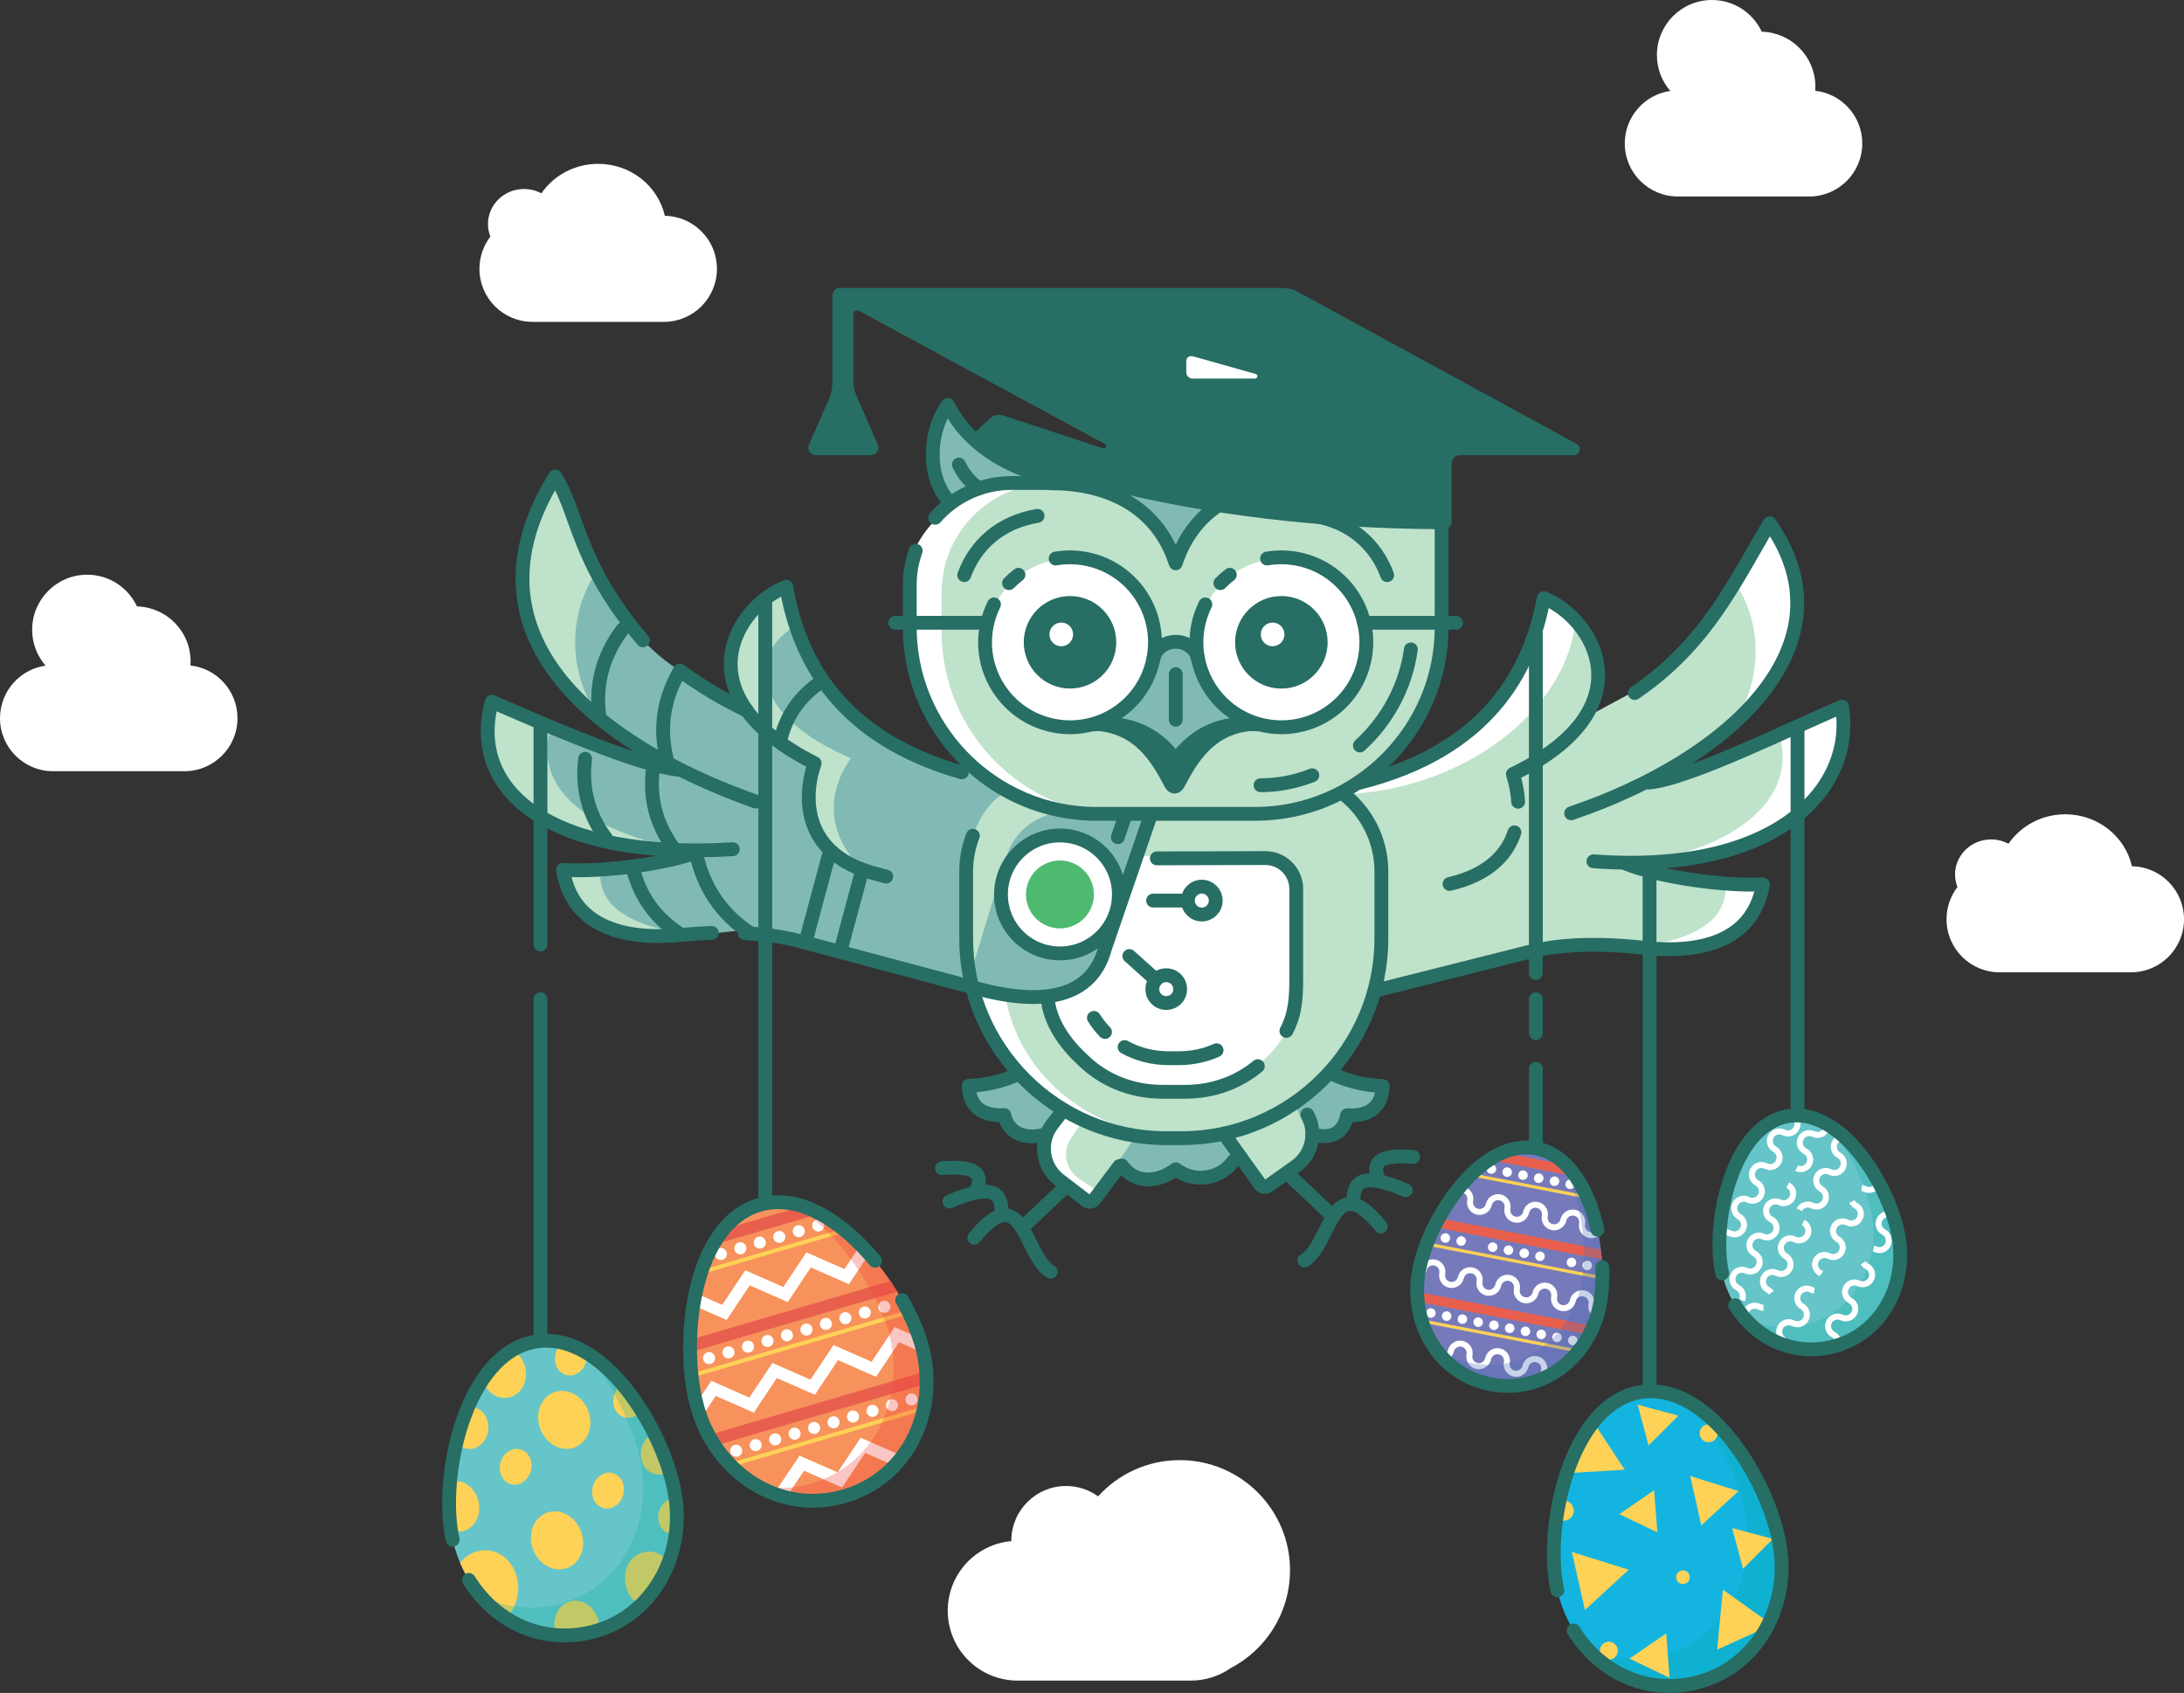 <?xml version="1.0" encoding="UTF-8"?>
<svg xmlns="http://www.w3.org/2000/svg" xmlns:xlink="http://www.w3.org/1999/xlink" viewBox="0 0 999.7 774.93">
  <rect x="0" y="0" width="999.7" height="774.93" fill="#333333" stroke="none"/>
  <defs>
    <style>
      .cls-1, .cls-2 {
        fill: #fdd257;
      }

      .cls-3 {
        fill: #4dba70;
      }

      .cls-4 {
        fill: #14b4e0;
      }

      .cls-2, .cls-5, .cls-6, .cls-7, .cls-8, .cls-9 {
        fill-rule: evenodd;
      }

      .cls-10, .cls-8 {
        fill: #81bab4;
      }

      .cls-11, .cls-6 {
        fill: #fff;
      }

      .cls-5 {
        fill: #bfe2cb;
      }

      .cls-12 {
        fill: #f7925c;
      }

      .cls-13 {
        fill: #01a79d;
        opacity: .23;
      }

      .cls-13, .cls-14, .cls-15 {
        mix-blend-mode: multiply;
      }

      .cls-16, .cls-17, .cls-7, .cls-18 {
        fill: none;
      }

      .cls-19 {
        clip-path: url(#clippath-1);
      }

      .cls-17 {
        stroke: #fff;
        stroke-miterlimit: 10;
        stroke-width: 2.75px;
      }

      .cls-20 {
        isolation: isolate;
      }

      .cls-21 {
        fill: #767aba;
      }

      .cls-14 {
        fill: #4b69b1;
      }

      .cls-14, .cls-15 {
        opacity: .3;
      }

      .cls-7, .cls-18 {
        stroke: #276e64;
        stroke-linecap: round;
        stroke-linejoin: round;
        stroke-width: 6.33px;
      }

      .cls-22 {
        fill: #e95f4d;
      }

      .cls-23 {
        fill: #66c5c8;
      }

      .cls-24 {
        clip-path: url(#clippath-2);
      }

      .cls-15 {
        fill: #ef4237;
      }

      .cls-25 {
        clip-path: url(#clippath);
      }

      .cls-9 {
        fill: #276e64;
      }
    </style>
    <clipPath id="clippath">
      <path class="cls-16" d="M347.57,551.52c-32.55,9.53-37.08,69.41-26.86,97.29,10.1,27.54,37.75,44.29,65.91,36.05,28.15-8.25,42.4-37.27,36.05-65.91-6.43-28.99-42.55-76.97-75.1-67.44Z"/>
    </clipPath>
    <clipPath id="clippath-1">
      <path class="cls-16" d="M703.22,525.69c-26.35-5.09-51.24,35.38-54.16,58.7-2.88,23.03,10.5,44.84,33.29,49.25,22.79,4.41,43.34-10.84,49.25-33.29,5.99-22.73-2.03-69.56-28.38-74.66Z"/>
    </clipPath>
    <clipPath id="clippath-2">
      <path class="cls-16" d="M245.46,614.07c-32.69,5.12-44.64,62.48-38.26,90.75,6.3,27.93,30.94,47.62,59.22,43.2,28.28-4.43,45.73-30.71,43.2-59.22-2.57-28.86-31.46-79.84-64.16-74.72Z"/>
    </clipPath>
  </defs>
  <g class="cls-20">
    <g id="Layer_1" data-name="Layer 1">
      <path class="cls-6" d="M438.93,151.42l84.16,57.22-27.99,6.33s-84.6-.44-80.6,62.22c4,62.67,40.21,90.33,81.66,95.16,0,0-54.92-2.24-53.62,21.52s-8.91,94.37,58.19,119.29c0,0-13.4-4.04-16.68-1.64-3.28,2.4-14.38,22.22,7.06,35l9.62,3.6,20.38-25.26s76.98-5.61,89.1-50.61c0,0,10.34-65.96,7.96-93.26-2.39-27.3,1.4-44.74,1.4-44.74,0,0,34.88-99.22,20.22-128.89-14.67-29.67-77.33-63.34-77.33-63.34h-71.24l-52.27,7.39Z"/>
      <g>
        <path class="cls-12" d="M347.57,551.52c-32.55,9.53-37.08,69.41-26.86,97.29,10.1,27.54,37.75,44.29,65.91,36.05,28.15-8.25,42.4-37.27,36.05-65.91-6.43-28.99-42.55-76.97-75.1-67.44Z"/>
        <g class="cls-25">
          <g>
            <g>
              <rect class="cls-22" x="277.19" y="557.29" width="145.75" height="5.51" transform="translate(-143.29 120.96) rotate(-16.32)"/>
              <rect class="cls-1" x="280.91" y="571.82" width="145.75" height="1.84" transform="translate(-146.71 122.52) rotate(-16.32)"/>
              <polygon class="cls-11" points="304.65 612.41 285.1 603.82 287.32 598.77 302.63 605.5 313.17 589.65 330.6 597.31 341.14 581.46 358.57 589.12 369.12 573.27 386.55 580.92 397.09 565.07 414.52 572.73 423.79 558.81 428.38 561.86 416.55 579.64 399.12 571.98 388.57 587.83 371.14 580.17 360.59 596.03 343.16 588.37 332.62 604.22 315.19 596.56 304.65 612.41"/>
              <g>
                <path class="cls-11" d="M332.61,573.24c.43,1.46-.41,2.99-1.87,3.42s-2.99-.41-3.42-1.87.41-2.99,1.87-3.42,2.99.41,3.42,1.87Z"/>
                <path class="cls-11" d="M341.52,570.63c.43,1.46-.41,2.99-1.87,3.42s-2.99-.41-3.42-1.87c-.43-1.46.41-2.99,1.87-3.42s2.99.41,3.42,1.87Z"/>
                <path class="cls-11" d="M350.43,568.02c.43,1.46-.41,2.99-1.87,3.42s-2.99-.41-3.42-1.87.41-2.99,1.87-3.42,2.99.41,3.42,1.87Z"/>
                <path class="cls-11" d="M359.35,565.41c.43,1.46-.41,2.99-1.87,3.42-1.46.43-2.99-.41-3.42-1.87s.41-2.99,1.87-3.42,2.99.41,3.42,1.87Z"/>
                <path class="cls-11" d="M368.26,562.8c.43,1.46-.41,2.99-1.87,3.42-1.46.43-2.99-.41-3.42-1.87s.41-2.99,1.87-3.42c1.46-.43,2.99.41,3.42,1.87Z"/>
                <path class="cls-11" d="M377.17,560.19c.43,1.46-.41,2.99-1.87,3.42-1.46.43-2.99-.41-3.42-1.87s.41-2.99,1.87-3.42c1.46-.43,2.99.41,3.42,1.87Z"/>
              </g>
            </g>
            <g>
              <rect class="cls-22" x="289.62" y="599.72" width="145.75" height="5.51" transform="translate(-154.72 126.16) rotate(-16.32)"/>
              <rect class="cls-1" x="293.33" y="614.24" width="145.75" height="1.84" transform="translate(-158.13 127.72) rotate(-16.32)"/>
              <polygon class="cls-11" points="317.08 654.84 297.53 646.25 299.75 641.2 315.05 647.93 325.6 632.08 343.02 639.74 353.57 623.89 371 631.54 381.54 615.69 398.97 623.35 409.52 607.5 426.95 615.16 436.22 601.24 440.8 604.29 428.97 622.07 411.54 614.41 400.99 630.26 383.57 622.6 373.02 638.45 355.59 630.8 345.05 646.65 327.62 638.99 317.08 654.84"/>
              <g>
                <path class="cls-11" d="M345.03,615.67c.43,1.46-.41,2.99-1.87,3.42-1.46.43-2.99-.41-3.42-1.87s.41-2.99,1.87-3.42c1.46-.43,2.99.41,3.42,1.87Z"/>
                <path class="cls-11" d="M353.95,613.06c.43,1.46-.41,2.99-1.87,3.42-1.46.43-2.99-.41-3.42-1.87s.41-2.99,1.87-3.42,2.99.41,3.42,1.87Z"/>
                <path class="cls-11" d="M336.12,618.28c.43,1.46-.41,2.99-1.87,3.42s-2.99-.41-3.42-1.87.41-2.99,1.87-3.42,2.99.41,3.42,1.87Z"/>
                <path class="cls-11" d="M327.21,620.89c.43,1.46-.41,2.99-1.87,3.42s-2.99-.41-3.42-1.87.41-2.99,1.87-3.42,2.99.41,3.42,1.87Z"/>
                <path class="cls-11" d="M362.86,610.45c.43,1.46-.41,2.99-1.87,3.42-1.46.43-2.99-.41-3.42-1.87-.43-1.46.41-2.99,1.87-3.42s2.99.41,3.42,1.87Z"/>
                <path class="cls-11" d="M371.77,607.84c.43,1.46-.41,2.99-1.87,3.42s-2.99-.41-3.42-1.87.41-2.99,1.87-3.42,2.99.41,3.42,1.87Z"/>
                <path class="cls-11" d="M380.69,605.23c.43,1.46-.41,2.99-1.87,3.42s-2.99-.41-3.42-1.87.41-2.99,1.87-3.42,2.99.41,3.42,1.87Z"/>
                <path class="cls-11" d="M389.6,602.62c.43,1.46-.41,2.99-1.87,3.42s-2.99-.41-3.42-1.87.41-2.99,1.87-3.42,2.99.41,3.42,1.87Z"/>
                <path class="cls-11" d="M398.51,600.01c.43,1.46-.41,2.99-1.87,3.42s-2.99-.41-3.42-1.87.41-2.99,1.87-3.42,2.99.41,3.42,1.87Z"/>
                <path class="cls-11" d="M407.43,597.4c.43,1.46-.41,2.99-1.87,3.42s-2.99-.41-3.42-1.87.41-2.99,1.87-3.42c1.46-.43,2.99.41,3.42,1.87Z"/>
              </g>
            </g>
            <g>
              <rect class="cls-22" x="302.04" y="642.15" width="145.75" height="5.51" transform="translate(-166.14 131.37) rotate(-16.32)"/>
              <rect class="cls-1" x="305.76" y="656.67" width="145.75" height="1.84" transform="translate(-169.56 132.92) rotate(-16.32)"/>
              <polygon class="cls-11" points="329.5 697.27 309.95 688.68 312.17 683.63 327.48 690.36 338.02 674.51 353.48 684.96 365.99 666.32 383.42 673.97 393.97 658.12 413.95 666.91 421.94 649.93 439.38 657.59 448.64 643.66 453.23 646.72 441.4 664.5 423.97 656.84 413.42 672.69 395.99 665.03 385.45 680.88 368.02 673.22 357.47 689.07 340.04 681.42 329.5 697.27"/>
            </g>
            <g>
              <path class="cls-11" d="M357.46,658.1c.43,1.46-.41,2.99-1.87,3.42-1.46.43-2.99-.41-3.42-1.87s.41-2.99,1.87-3.42c1.46-.43,2.99.41,3.42,1.87Z"/>
              <path class="cls-11" d="M366.37,655.49c.43,1.46-.41,2.99-1.87,3.42-1.46.43-2.99-.41-3.42-1.87s.41-2.99,1.87-3.42c1.46-.43,2.99.41,3.42,1.87Z"/>
              <path class="cls-11" d="M348.55,660.71c.43,1.46-.41,2.99-1.87,3.42s-2.99-.41-3.42-1.87.41-2.99,1.87-3.42,2.99.41,3.42,1.87Z"/>
              <path class="cls-11" d="M339.63,663.32c.43,1.46-.41,2.99-1.87,3.42s-2.99-.41-3.42-1.87.41-2.99,1.87-3.42c1.46-.43,2.99.41,3.42,1.87Z"/>
              <path class="cls-11" d="M375.29,652.88c.43,1.46-.41,2.99-1.87,3.42-1.46.43-2.99-.41-3.42-1.87s.41-2.99,1.87-3.42c1.46-.43,2.99.41,3.42,1.87Z"/>
              <path class="cls-11" d="M384.2,650.27c.43,1.46-.41,2.99-1.87,3.42s-2.99-.41-3.42-1.87.41-2.99,1.87-3.42,2.99.41,3.42,1.87Z"/>
              <path class="cls-11" d="M393.11,647.66c.43,1.46-.41,2.99-1.87,3.42s-2.99-.41-3.42-1.87.41-2.99,1.87-3.42,2.99.41,3.42,1.87Z"/>
              <path class="cls-11" d="M402.03,645.05c.43,1.46-.41,2.99-1.87,3.42s-2.99-.41-3.42-1.87.41-2.99,1.87-3.42,2.99.41,3.42,1.87Z"/>
              <path class="cls-11" d="M410.94,642.44c.43,1.46-.41,2.99-1.87,3.42s-2.99-.41-3.42-1.87.41-2.99,1.87-3.42,2.99.41,3.42,1.87Z"/>
              <path class="cls-11" d="M419.85,639.83c.43,1.46-.41,2.99-1.87,3.42s-2.99-.41-3.42-1.87.41-2.99,1.87-3.42,2.99.41,3.42,1.87Z"/>
            </g>
          </g>
        </g>
        <path class="cls-15" d="M362.41,550.88c21.94,12.84,40.7,42.09,45.16,62.21,6.35,28.64-7.89,57.66-36.05,65.91-8.59,2.52-17.13,2.69-25.14.96,11.8,6.83,25.95,9.1,40.24,4.91,28.15-8.25,42.4-37.27,36.05-65.91-5.46-24.63-32.34-62.94-60.26-68.08Z"/>
      </g>
      <path class="cls-18" d="M400.56,577.13c-14.72-17.78-34.43-31.04-52.99-25.6-32.55,9.53-37.08,69.41-26.86,97.29,10.1,27.54,37.75,44.29,65.91,36.05,28.15-8.25,42.4-37.27,36.05-65.91-1.59-7.17-5-15.5-9.71-23.83"/>
      <g>
        <path class="cls-21" d="M703.22,525.69c-26.35-5.09-51.24,35.38-54.16,58.7-2.88,23.03,10.5,44.84,33.29,49.25,22.79,4.41,43.34-10.84,49.25-33.29,5.99-22.73-2.03-69.56-28.38-74.66Z"/>
        <g class="cls-19">
          <g>
            <g>
              <rect class="cls-22" x="699.71" y="474.93" width="4.36" height="115.33" transform="translate(45.75 1120.63) rotate(-79.06)"/>
              <rect class="cls-1" x="699.18" y="485.2" width="1.45" height="115.33" transform="translate(34.05 1127) rotate(-79.06)"/>
              <g>
                <path class="cls-11" d="M684.82,535.55c-.23,1.18-1.37,1.96-2.55,1.73-1.18-.23-1.96-1.37-1.73-2.56s1.37-1.96,2.55-1.73,1.96,1.37,1.73,2.55Z"/>
                <path class="cls-11" d="M692.04,536.94c-.23,1.18-1.37,1.96-2.55,1.73s-1.96-1.37-1.73-2.56,1.37-1.96,2.55-1.73,1.96,1.37,1.73,2.55Z"/>
                <path class="cls-11" d="M699.26,538.34c-.23,1.18-1.37,1.96-2.56,1.73s-1.96-1.37-1.73-2.56,1.37-1.96,2.56-1.73,1.96,1.37,1.73,2.55Z"/>
                <path class="cls-11" d="M706.47,539.73c-.23,1.18-1.37,1.96-2.55,1.73s-1.96-1.37-1.73-2.56,1.37-1.96,2.56-1.73,1.96,1.37,1.73,2.55Z"/>
                <path class="cls-11" d="M713.69,541.13c-.23,1.18-1.37,1.96-2.55,1.73-1.18-.23-1.96-1.37-1.73-2.56s1.37-1.96,2.56-1.73,1.96,1.37,1.73,2.55Z"/>
                <path class="cls-11" d="M720.9,542.52c-.23,1.18-1.37,1.96-2.56,1.73s-1.96-1.37-1.73-2.56,1.37-1.96,2.55-1.73c1.18.23,1.96,1.37,1.73,2.55Z"/>
              </g>
              <path class="cls-17" d="M766.87,568.95c-.45,2.36-2.74,3.91-5.1,3.46s-3.91-2.74-3.46-5.1-1.09-4.65-3.46-5.1c-2.36-.45-4.65,1.09-5.1,3.46l.06-.31c-.45,2.36-2.74,3.91-5.1,3.46-2.36-.45-3.91-2.74-3.46-5.1s-1.09-4.65-3.46-5.1c-2.36-.45-4.65,1.09-5.1,3.46l.04-.22c-.45,2.36-2.74,3.91-5.1,3.46-2.36-.45-3.91-2.74-3.46-5.1s-1.09-4.65-3.46-5.1-4.65,1.09-5.1,3.46l.06-.31c-.45,2.36-2.74,3.91-5.1,3.46-2.36-.45-3.91-2.74-3.46-5.1s-1.09-4.65-3.46-5.1c-2.36-.45-4.65,1.09-5.1,3.46l.03-.18c-.45,2.36-2.74,3.91-5.1,3.46-2.36-.45-3.91-2.74-3.46-5.1s-1.09-4.65-3.46-5.1c-2.36-.45-4.65,1.09-5.1,3.46l.06-.31c-.45,2.36-2.74,3.91-5.1,3.46-2.36-.45-3.91-2.74-3.46-5.1s-1.09-4.65-3.46-5.1-4.65,1.09-5.1,3.46l.04-.22c-.45,2.36-2.74,3.91-5.1,3.46-2.36-.45-3.91-2.74-3.46-5.1s-1.09-4.65-3.46-5.1-4.65,1.09-5.1,3.46l.06-.31c-.45,2.36-2.74,3.91-5.1,3.46s-3.91-2.74-3.46-5.1-1.09-4.65-3.46-5.1c-2.36-.45-4.65,1.09-5.1,3.46"/>
            </g>
            <g>
              <rect class="cls-22" x="693.07" y="509.28" width="4.36" height="115.33" transform="translate(6.64 1141.94) rotate(-79.06)"/>
              <rect class="cls-1" x="692.54" y="519.55" width="1.45" height="115.33" transform="translate(-5.05 1148.31) rotate(-79.06)"/>
              <g>
                <path class="cls-11" d="M685.4,571.29c-.23,1.18-1.37,1.96-2.55,1.73s-1.96-1.37-1.73-2.55,1.37-1.96,2.56-1.73c1.18.23,1.96,1.37,1.73,2.56Z"/>
                <path class="cls-11" d="M670.97,568.5c-.23,1.18-1.37,1.96-2.55,1.73-1.18-.23-1.96-1.37-1.73-2.55s1.37-1.96,2.56-1.73,1.96,1.37,1.73,2.56Z"/>
                <path class="cls-11" d="M663.75,567.11c-.23,1.18-1.37,1.96-2.55,1.73s-1.96-1.37-1.73-2.55,1.37-1.96,2.56-1.73c1.18.23,1.96,1.37,1.73,2.56Z"/>
                <path class="cls-11" d="M692.62,572.69c-.23,1.18-1.37,1.96-2.55,1.73s-1.96-1.37-1.73-2.55,1.37-1.96,2.56-1.73c1.18.23,1.96,1.37,1.73,2.56Z"/>
                <path class="cls-11" d="M699.83,574.08c-.23,1.18-1.37,1.96-2.55,1.73s-1.96-1.37-1.73-2.55,1.37-1.96,2.56-1.73,1.96,1.37,1.73,2.56Z"/>
                <path class="cls-11" d="M707.05,575.48c-.23,1.18-1.37,1.96-2.55,1.73s-1.96-1.37-1.73-2.55,1.37-1.96,2.56-1.73c1.18.23,1.96,1.37,1.73,2.56Z"/>
                <path class="cls-11" d="M721.48,578.27c-.23,1.18-1.37,1.96-2.56,1.73s-1.96-1.37-1.73-2.55,1.37-1.96,2.55-1.73,1.96,1.37,1.73,2.56Z"/>
                <path class="cls-11" d="M728.7,579.66c-.23,1.18-1.37,1.96-2.56,1.73-1.18-.23-1.96-1.37-1.73-2.55s1.37-1.96,2.55-1.73,1.96,1.37,1.73,2.56Z"/>
              </g>
              <path class="cls-17" d="M754.09,602.38c-.45,2.36-2.74,3.91-5.1,3.46s-3.91-2.74-3.46-5.1-1.09-4.65-3.46-5.1c-2.36-.45-4.65,1.09-5.1,3.46l.06-.31c-.45,2.36-2.74,3.91-5.1,3.46-2.36-.45-3.91-2.74-3.46-5.1s-1.09-4.65-3.46-5.1c-2.36-.45-4.65,1.09-5.1,3.46l.04-.22c-.45,2.36-2.74,3.91-5.1,3.46-2.36-.45-3.91-2.74-3.46-5.1s-1.09-4.65-3.46-5.1-4.65,1.09-5.1,3.46l.06-.31c-.45,2.36-2.74,3.91-5.1,3.46-2.36-.45-3.91-2.74-3.46-5.1s-1.09-4.65-3.46-5.1c-2.36-.45-4.65,1.09-5.1,3.46l.03-.18c-.45,2.36-2.74,3.91-5.1,3.46-2.36-.45-3.91-2.74-3.46-5.1s-1.09-4.65-3.46-5.1c-2.36-.45-4.65,1.09-5.1,3.46l.06-.31c-.45,2.36-2.74,3.91-5.1,3.46-2.36-.45-3.91-2.74-3.46-5.1s-1.09-4.65-3.46-5.1-4.65,1.09-5.1,3.46l.04-.22c-.45,2.36-2.74,3.91-5.1,3.46-2.36-.45-3.91-2.74-3.46-5.1s-1.09-4.65-3.46-5.1-4.65,1.09-5.1,3.46l.06-.31c-.45,2.36-2.74,3.91-5.1,3.46s-3.91-2.74-3.46-5.1-1.09-4.65-3.46-5.1c-2.36-.45-4.65,1.09-5.1,3.46"/>
            </g>
            <g>
              <rect class="cls-22" x="686.43" y="543.63" width="4.36" height="115.33" transform="translate(-32.46 1163.25) rotate(-79.06)"/>
              <rect class="cls-1" x="685.9" y="553.9" width="1.45" height="115.33" transform="translate(-44.15 1169.62) rotate(-79.06)"/>
              <path class="cls-17" d="M749.49,635.98c-.45,2.36-2.74,3.91-5.1,3.46s-3.91-2.74-3.46-5.1-1.09-4.65-3.46-5.1c-2.36-.45-4.65,1.09-5.1,3.46l.06-.31c-.45,2.36-2.74,3.91-5.1,3.46s-3.91-2.74-3.46-5.1-1.09-4.65-3.46-5.1c-2.36-.45-4.65,1.09-5.1,3.46l.04-.22c-.45,2.36-2.74,3.91-5.1,3.46-2.36-.45-3.91-2.74-3.46-5.1s-1.09-4.65-3.46-5.1c-2.36-.45-4.65,1.09-5.1,3.46l.06-.31c-.45,2.36-2.74,3.91-5.1,3.46-2.36-.45-3.91-2.74-3.46-5.1.45-2.36-1.09-4.65-3.46-5.1-2.36-.45-4.65,1.09-5.1,3.46l.03-.18c-.45,2.36-2.74,3.91-5.1,3.46s-3.91-2.74-3.46-5.1-1.09-4.65-3.46-5.1c-2.36-.45-4.65,1.09-5.1,3.46l.06-.31c-.45,2.36-2.74,3.91-5.1,3.46-2.36-.45-3.91-2.74-3.46-5.1s-1.09-4.65-3.46-5.1c-2.36-.45-4.65,1.09-5.1,3.46l.04-.22c-.45,2.36-2.74,3.91-5.1,3.46-2.36-.45-3.91-2.74-3.46-5.1s-1.09-4.65-3.46-5.1-4.65,1.09-5.1,3.46l.06-.31c-.45,2.36-2.74,3.91-5.1,3.46s-3.91-2.74-3.46-5.1-1.09-4.65-3.46-5.1c-2.36-.45-4.65,1.09-5.1,3.46"/>
            </g>
            <g>
              <path class="cls-11" d="M671.54,604.25c-.23,1.18-1.37,1.96-2.55,1.73-1.18-.23-1.96-1.37-1.73-2.56s1.37-1.96,2.55-1.73,1.96,1.37,1.73,2.55Z"/>
              <path class="cls-11" d="M678.76,605.64c-.23,1.18-1.37,1.96-2.55,1.73-1.18-.23-1.96-1.37-1.73-2.56s1.37-1.96,2.55-1.73,1.96,1.37,1.73,2.55Z"/>
              <path class="cls-11" d="M664.33,602.85c-.23,1.18-1.37,1.96-2.56,1.73s-1.96-1.37-1.73-2.56,1.37-1.96,2.55-1.73,1.96,1.37,1.73,2.55Z"/>
              <path class="cls-11" d="M657.11,601.46c-.23,1.18-1.37,1.96-2.56,1.73s-1.96-1.37-1.73-2.56,1.37-1.96,2.55-1.73c1.18.23,1.96,1.37,1.73,2.55Z"/>
              <path class="cls-11" d="M685.98,607.04c-.23,1.18-1.37,1.96-2.56,1.73s-1.96-1.37-1.73-2.56,1.37-1.96,2.55-1.73c1.18.23,1.96,1.37,1.73,2.55Z"/>
              <path class="cls-11" d="M693.19,608.43c-.23,1.18-1.37,1.96-2.56,1.73-1.18-.23-1.96-1.37-1.73-2.56s1.37-1.96,2.55-1.73,1.96,1.37,1.73,2.55Z"/>
              <path class="cls-11" d="M700.41,609.83c-.23,1.18-1.37,1.96-2.55,1.73-1.18-.23-1.96-1.37-1.73-2.56s1.37-1.96,2.55-1.73c1.18.23,1.96,1.37,1.73,2.55Z"/>
              <path class="cls-11" d="M707.62,611.22c-.23,1.18-1.37,1.96-2.56,1.73s-1.96-1.37-1.73-2.56,1.37-1.96,2.55-1.73c1.18.23,1.96,1.37,1.73,2.55Z"/>
              <path class="cls-11" d="M714.84,612.62c-.23,1.18-1.37,1.96-2.56,1.73-1.18-.23-1.96-1.37-1.73-2.56s1.37-1.96,2.55-1.73,1.96,1.37,1.73,2.55Z"/>
              <path class="cls-11" d="M722.06,614.01c-.23,1.18-1.37,1.96-2.56,1.73s-1.96-1.37-1.73-2.56,1.37-1.96,2.55-1.73,1.96,1.37,1.73,2.55Z"/>
            </g>
          </g>
        </g>
        <path class="cls-14" d="M713.89,530.62c10.78,16.99,13.37,44.36,9.21,60.13-5.91,22.45-26.46,37.7-49.25,33.29-6.95-1.34-13.03-4.32-18.03-8.44,5.82,9.08,14.96,15.81,26.52,18.04,22.79,4.41,43.34-10.84,49.25-33.29,5.08-19.3.06-55.99-17.71-69.73Z"/>
      </g>
      <path class="cls-18" d="M731.22,562.91c-3.91-17.84-12.97-34.31-27.99-37.22-26.35-5.09-51.24,35.38-54.16,58.7-2.88,23.03,10.5,44.84,33.29,49.25,22.79,4.41,43.34-10.84,49.25-33.29,1.48-5.62,2.1-12.71,1.81-20.28"/>
      <g>
        <path class="cls-23" d="M266.43,748.02c-3.55.56-7.04.73-10.45.56-.24,0-.48-.02-.71-.04-.28-.01-.56-.03-.84-.06-1.14-.1-2.27-.22-3.38-.4-.29-.04-.58-.09-.88-.14-.13-.02-.26-.04-.39-.07-.4-.07-.79-.14-1.18-.22-.46-.09-.92-.19-1.37-.3-.45-.11-.9-.22-1.35-.34-.34-.09-.67-.18-1-.28-.18-.05-.37-.1-.55-.16-.33-.1-.64-.2-.96-.3-.5-.16-.98-.33-1.46-.5-.43-.16-.87-.31-1.3-.48-.18-.07-.36-.14-.54-.22h0c-.25-.1-.5-.2-.74-.31-.42-.18-.85-.37-1.26-.56-.42-.19-.83-.39-1.25-.59-.41-.2-.82-.41-1.23-.62-.35-.18-.7-.37-1.05-.56-.48-.26-.95-.54-1.42-.81-.3-.18-.59-.35-.88-.54-.12-.07-.22-.14-.34-.21-.73-.46-1.45-.95-2.17-1.46-.03-.03-.07-.05-.11-.07-.26-.18-.52-.37-.77-.56-.2-.15-.39-.29-.59-.44-.63-.48-1.25-.97-1.85-1.48-.68-.56-1.34-1.15-2-1.75-.37-.34-.74-.69-1.11-1.05-.67-.64-1.32-1.32-1.95-2-.32-.35-.63-.69-.94-1.05-.31-.35-.62-.71-.92-1.07-5.85-6.98-10.14-15.56-12.29-25.11-6.38-28.27,5.57-85.64,38.26-90.75,1.17-.18,2.33-.3,3.49-.34,6.38-.24,12.58,1.6,18.43,4.89.71.4,1.42.83,2.12,1.27.29.18.56.36.84.54.44.29.88.6,1.32.9.32.22.64.45.96.69,1.11.81,2.21,1.69,3.29,2.61.24.21.5.42.74.64.33.28.64.56.96.86,0,0,.01.01.02.02.33.29.65.6.97.9.28.25.55.52.81.77.21.21.42.41.63.62.18.18.37.37.55.55,2.75,2.79,5.36,5.85,7.79,9.11.18.23.35.46.52.7.35.47.69.94,1.02,1.41.18.24.35.48.51.72.32.45.63.91.94,1.36.03.05.07.1.11.16.31.46.61.92.92,1.39.33.49.64.98.96,1.48,0,0,0,.01.01.02.31.5.62.98.92,1.48.31.5.61,1,.91,1.51.24.41.48.81.71,1.22.36.62.72,1.26,1.07,1.89.26.5.54.99.8,1.49.28.52.55,1.04.81,1.55.23.45.46.9.69,1.36.29.58.58,1.17.86,1.76.22.45.43.91.64,1.36.05.1.1.21.15.32.22.48.44.96.66,1.45.49,1.09.96,2.19,1.4,3.28.2.48.39.94.57,1.42.21.52.41,1.04.6,1.56.2.52.39,1.03.58,1.55.18.48.34.96.51,1.43.73,2.1,1.37,4.16,1.93,6.19.24.87.47,1.73.67,2.59.05.21.1.42.15.62.1.4.18.79.27,1.19.1.46.2.93.29,1.39.27,1.32.49,2.61.67,3.86.04.24.07.48.1.72.01.1.03.2.03.31.04.27.07.54.1.81.04.37.07.75.11,1.12,2.54,28.51-14.91,54.79-43.19,59.22Z"/>
        <g class="cls-24">
          <g>
            <path class="cls-1" d="M223.52,654.48c-.53,5.29-4.7,9.21-9.31,8.75-4.61-.46-7.93-5.13-7.4-10.42.53-5.29,4.7-9.21,9.31-8.75,4.61.46,7.93,5.13,7.4,10.42Z"/>
            <path class="cls-1" d="M310.09,666.18c-.53,5.29-4.7,9.21-9.31,8.75-4.61-.46-7.93-5.13-7.4-10.42.53-5.29,4.7-9.21,9.31-8.75,4.61.46,7.93,5.13,7.4,10.42Z"/>
            <path class="cls-1" d="M237.12,728.94c-.98,9.79-8.69,17.03-17.22,16.18-8.53-.85-14.66-9.48-13.68-19.26.98-9.79,8.69-17.03,17.22-16.18,8.53.85,14.66,9.48,13.68,19.27Z"/>
            <path class="cls-1" d="M240.4,625.97c1.46,6.31-1.82,12.45-7.31,13.72-5.5,1.27-11.14-2.81-12.59-9.11-1.46-6.31,1.82-12.45,7.31-13.72,5.5-1.27,11.14,2.81,12.59,9.11Z"/>
            <path class="cls-1" d="M219.02,687.22c1.46,6.31-1.82,12.45-7.31,13.72-5.5,1.27-11.13-2.81-12.59-9.11-1.46-6.31,1.82-12.45,7.31-13.72,5.5-1.27,11.13,2.81,12.59,9.11Z"/>
            <path class="cls-1" d="M273.95,742.07c1.46,6.31-1.82,12.45-7.31,13.72-5.5,1.27-11.13-2.81-12.59-9.11-1.46-6.31,1.82-12.45,7.31-13.72,5.5-1.27,11.14,2.81,12.59,9.11Z"/>
            <path class="cls-1" d="M268.28,623.26c-1.18,4.41-5.25,7.16-9.09,6.13-3.85-1.03-6.01-5.43-4.84-9.85,1.18-4.41,5.25-7.16,9.09-6.13,3.85,1.03,6.01,5.43,4.84,9.85Z"/>
            <path class="cls-1" d="M243,673.29c-1.18,4.41-5.25,7.16-9.09,6.13-3.85-1.03-6.01-5.43-4.84-9.85,1.18-4.41,5.25-7.16,9.09-6.13,3.85,1.03,6.01,5.43,4.84,9.85Z"/>
            <path class="cls-1" d="M285.3,684.19c-1.18,4.41-5.25,7.16-9.09,6.13-3.85-1.03-6.01-5.43-4.84-9.85s5.25-7.16,9.1-6.13c3.85,1.03,6.01,5.43,4.84,9.85Z"/>
            <path class="cls-1" d="M294.93,642.64c-1.18,4.41-5.25,7.16-9.09,6.13-3.85-1.03-6.01-5.43-4.84-9.85,1.18-4.41,5.25-7.16,9.09-6.13,3.85,1.03,6.01,5.43,4.84,9.85Z"/>
            <path class="cls-1" d="M315.52,695.87c-1.18,4.41-5.25,7.16-9.09,6.13-3.85-1.03-6.01-5.43-4.84-9.85,1.18-4.41,5.25-7.16,9.09-6.13,3.85,1.03,6.01,5.43,4.84,9.85Z"/>
            <path class="cls-1" d="M269.3,645.85c2.59,6.97-.23,14.46-6.31,16.72-6.08,2.26-13.11-1.56-15.7-8.53-2.59-6.97.23-14.46,6.31-16.72,6.08-2.26,13.11,1.56,15.7,8.53Z"/>
            <path class="cls-1" d="M265.97,701c2.59,6.97-.23,14.46-6.31,16.72-6.08,2.26-13.11-1.56-15.7-8.53-2.59-6.97.23-14.46,6.31-16.72,6.08-2.26,13.11,1.56,15.7,8.53Z"/>
            <path class="cls-1" d="M309.02,719.44c2.59,6.97-.23,14.46-6.31,16.72-6.08,2.26-13.11-1.56-15.7-8.53-2.59-6.97.23-14.46,6.31-16.72,6.08-2.26,13.11,1.56,15.7,8.53Z"/>
          </g>
        </g>
        <path class="cls-13" d="M266.43,748.02c-3.55.56-7.04.73-10.45.56-.24,0-.48-.02-.71-.04-.28-.01-.56-.03-.84-.06-1.14-.1-2.27-.22-3.38-.4-.29-.04-.58-.09-.88-.14-.13-.02-.26-.04-.39-.07-.4-.07-.79-.14-1.18-.22-.46-.09-.92-.19-1.37-.3-.45-.11-.9-.22-1.35-.34-.34-.09-.67-.18-1-.28-.18-.05-.37-.1-.55-.16-.33-.1-.64-.2-.96-.3-.5-.16-.98-.33-1.46-.5-.43-.16-.87-.31-1.3-.48-.18-.07-.36-.14-.54-.22h0c-.25-.1-.5-.2-.74-.31-.42-.18-.85-.37-1.26-.56-.42-.19-.83-.39-1.25-.59-.41-.2-.82-.41-1.23-.62-.35-.18-.7-.37-1.05-.56-.48-.26-.95-.54-1.42-.81-.3-.18-.59-.35-.88-.54-.12-.07-.22-.14-.34-.21-.73-.47-1.45-.96-2.17-1.46-.03-.03-.07-.05-.11-.07-.26-.18-.52-.37-.77-.56-.2-.15-.39-.29-.59-.44-.63-.48-1.25-.97-1.85-1.48-.68-.56-1.34-1.15-2-1.75-.37-.34-.74-.69-1.11-1.05-.67-.65-1.32-1.32-1.95-2-.32-.35-.63-.69-.94-1.05-.31-.35-.62-.71-.92-1.07,5.3,2.88,11.11,4.82,17.25,5.61,4.6.6,9.37.55,14.26-.22,28.28-4.43,45.73-30.71,43.19-59.22-1.49-16.81-11.92-41.11-26.82-57.48.71.4,1.42.83,2.12,1.27.29.18.56.36.84.54.44.29.88.6,1.32.9.32.22.64.45.96.69,1.11.81,2.21,1.69,3.29,2.61.24.21.5.42.74.64.33.28.64.56.96.86,0,0,.01.01.02.02.33.29.65.6.97.9.28.25.55.52.81.77.21.21.42.41.63.62.18.18.37.37.55.55,2.75,2.79,5.36,5.85,7.79,9.11.18.23.35.46.52.7.35.47.69.94,1.02,1.41.18.24.35.48.51.72.32.45.63.91.94,1.36.03.05.07.1.11.16.31.46.61.92.92,1.39.33.49.64.98.96,1.48,0,0,0,.01.01.02.31.5.62.98.92,1.48.31.5.61,1,.91,1.51.24.41.48.81.71,1.22.36.62.72,1.26,1.07,1.89.26.5.54.99.8,1.49.28.52.55,1.04.81,1.55.23.45.46.9.69,1.36.29.58.58,1.17.86,1.76.22.45.43.91.64,1.36.05.1.1.21.15.32.22.48.44.96.66,1.45.49,1.09.96,2.19,1.4,3.28.2.48.39.94.57,1.42.21.52.41,1.04.6,1.56.2.52.39,1.03.58,1.55.18.48.34.96.51,1.43.73,2.1,1.37,4.16,1.93,6.19.24.87.47,1.73.67,2.59.05.21.1.42.15.62.1.4.18.79.27,1.19.1.46.2.93.29,1.39.27,1.32.49,2.61.67,3.86.04.24.07.48.1.72.01.1.03.2.03.31.04.27.07.54.1.81.04.37.07.75.11,1.12,2.54,28.51-14.91,54.79-43.19,59.22Z"/>
      </g>
      <path class="cls-18" d="M207.21,704.82c-6.38-28.27,5.57-85.64,38.26-90.75,1.17-.18,2.33-.3,3.49-.34,6.38-.24,12.58,1.6,18.43,4.89.71.4,1.42.83,2.12,1.27.29.18.56.36.84.54.44.29.88.6,1.32.9.32.22.64.45.96.69,1.11.81,2.21,1.69,3.29,2.61.24.21.5.42.74.64.33.28.64.56.96.86,0,0,.01.01.02.02.33.29.65.6.97.9.28.25.55.52.81.77.21.21.42.41.63.62.18.18.37.37.55.55,2.75,2.79,5.36,5.85,7.79,9.11.18.23.35.46.52.7.35.47.69.94,1.02,1.41.18.24.35.48.51.72.32.45.63.91.94,1.36.03.05.07.1.11.16.31.46.61.92.92,1.39.33.49.64.98.96,1.48,0,0,0,.01.01.02.31.5.62.98.92,1.48.31.5.61,1,.91,1.51.24.41.48.81.71,1.22.36.62.72,1.26,1.07,1.89.26.5.54.99.8,1.49.28.52.55,1.04.81,1.55.23.45.46.9.69,1.36.29.58.58,1.17.86,1.76.22.45.43.91.64,1.36.05.1.1.21.15.32.22.48.44.96.66,1.45.49,1.09.96,2.19,1.4,3.28.2.48.39.94.57,1.42.21.52.41,1.04.6,1.56.2.52.39,1.03.58,1.55.18.48.34.96.51,1.43.73,2.1,1.37,4.16,1.93,6.19.24.87.47,1.73.67,2.59.05.21.1.42.15.62.1.4.18.79.27,1.19.1.46.2.93.29,1.39.27,1.32.49,2.61.67,3.86.04.24.07.48.1.72.01.1.03.2.03.31.04.27.07.54.1.81.04.37.07.75.11,1.12,2.54,28.51-14.91,54.79-43.19,59.22-3.55.56-7.04.73-10.45.56-.24,0-.48-.02-.71-.04-.28-.01-.56-.03-.84-.06-1.14-.1-2.27-.22-3.38-.4-.29-.04-.58-.09-.88-.14-.13-.02-.26-.04-.39-.07-.4-.07-.79-.14-1.18-.22-.46-.09-.92-.19-1.37-.3-.45-.11-.9-.22-1.35-.34-.34-.09-.67-.18-1-.28-.18-.05-.37-.1-.55-.16-.33-.1-.64-.2-.96-.3-.5-.16-.98-.33-1.46-.5-.43-.16-.87-.31-1.3-.48-.18-.07-.36-.14-.54-.22h0c-.25-.1-.5-.2-.74-.31-.42-.18-.85-.37-1.26-.56-.42-.19-.83-.39-1.25-.59-.41-.2-.82-.41-1.23-.62-.35-.18-.7-.37-1.05-.56-.48-.26-.95-.54-1.42-.81-.3-.18-.59-.35-.88-.54-.12-.07-.22-.14-.34-.21-.73-.46-1.45-.95-2.17-1.46-.03-.03-.07-.05-.11-.07-.26-.18-.52-.37-.77-.56-.2-.15-.39-.29-.59-.44-.63-.48-1.25-.97-1.85-1.48-.68-.56-1.34-1.15-2-1.75-.37-.34-.74-.69-1.11-1.05-.67-.64-1.32-1.32-1.95-2-.32-.35-.63-.69-.94-1.05-.31-.35-.62-.71-.92-1.07-1.76-2.1-3.37-4.34-4.83-6.7"/>
      <g>
        <path class="cls-4" d="M772.1,771.15c-3.55.56-7.04.73-10.45.56-.24,0-.48-.02-.71-.04-.28-.01-.56-.03-.84-.06-1.14-.1-2.27-.22-3.38-.4-.29-.04-.58-.09-.88-.14-.13-.02-.26-.04-.39-.07-.4-.07-.79-.14-1.18-.22-.46-.09-.92-.19-1.37-.3-.45-.11-.9-.22-1.35-.34-.34-.09-.67-.18-1-.28-.18-.05-.37-.1-.55-.16-.33-.1-.64-.2-.96-.3-.5-.16-.98-.33-1.46-.5-.43-.16-.87-.31-1.3-.48-.18-.07-.36-.14-.54-.22h0c-.25-.1-.5-.2-.74-.31-.42-.18-.85-.37-1.26-.56-.42-.19-.83-.39-1.25-.59-.41-.2-.82-.41-1.23-.62-.35-.18-.7-.37-1.05-.56-.48-.26-.95-.54-1.42-.81-.3-.18-.59-.35-.88-.54-.12-.07-.22-.14-.34-.21-.73-.46-1.45-.95-2.17-1.46-.03-.03-.07-.05-.11-.07-.26-.18-.52-.37-.77-.56-.2-.15-.39-.29-.59-.44-.63-.48-1.25-.97-1.85-1.48-.68-.56-1.34-1.15-2-1.75-.37-.34-.74-.69-1.11-1.05-.67-.64-1.32-1.32-1.95-2-.32-.35-.63-.69-.94-1.05-.31-.35-.62-.71-.92-1.07-5.85-6.98-10.14-15.56-12.29-25.11-6.38-28.27,5.57-85.64,38.26-90.75,1.17-.18,2.33-.3,3.49-.34,6.38-.24,12.58,1.6,18.43,4.89.71.4,1.42.83,2.12,1.27.29.18.56.36.84.54.44.29.88.6,1.32.9.32.22.64.45.96.69,1.11.81,2.21,1.69,3.29,2.61.24.21.5.42.74.64.33.28.64.56.96.86,0,0,.01.01.02.02.33.29.65.6.97.9.28.25.55.52.81.77.21.21.42.41.63.62.18.18.37.37.55.55,2.75,2.79,5.36,5.85,7.79,9.11.18.23.35.46.52.7.35.47.69.94,1.02,1.41.18.24.35.48.51.72.32.45.63.91.94,1.36.03.05.07.1.11.16.31.46.61.92.92,1.39.33.49.64.98.96,1.48,0,0,0,.01.01.02.31.5.62.98.92,1.48.31.5.61,1,.91,1.51.24.41.48.81.71,1.22.36.62.72,1.26,1.07,1.89.26.5.54.99.8,1.49.28.52.55,1.04.81,1.55.23.45.46.9.69,1.36.29.58.58,1.17.86,1.76.22.45.43.91.64,1.36.05.1.1.21.15.32.22.48.44.96.66,1.45.49,1.09.96,2.19,1.4,3.28.2.48.39.94.57,1.42.21.52.41,1.04.6,1.56.2.52.39,1.03.58,1.55.18.48.34.96.51,1.43.73,2.1,1.37,4.16,1.93,6.19.24.87.47,1.73.67,2.59.05.21.1.42.15.62.1.4.18.79.27,1.19.1.46.2.93.29,1.39.27,1.32.49,2.61.67,3.86.04.24.07.48.1.72.01.1.03.2.03.31.04.27.07.54.1.81.04.37.07.75.11,1.12,2.54,28.51-14.91,54.79-43.19,59.22Z"/>
        <path class="cls-13" d="M772.1,771.15c-3.55.56-7.04.73-10.45.56-.24,0-.48-.02-.71-.04-.28-.01-.56-.03-.84-.06-1.14-.1-2.27-.22-3.38-.4-.29-.04-.58-.09-.88-.14-.13-.02-.26-.04-.39-.07-.4-.07-.79-.14-1.18-.22-.46-.09-.92-.19-1.37-.3-.45-.11-.9-.22-1.35-.34-.34-.09-.67-.18-1-.28-.18-.05-.37-.1-.55-.16-.33-.1-.64-.2-.96-.3-.5-.16-.98-.33-1.46-.5-.43-.16-.87-.31-1.3-.48-.18-.07-.36-.14-.54-.22h0c-.25-.1-.5-.2-.74-.31-.42-.18-.85-.37-1.26-.56-.42-.19-.83-.39-1.25-.59-.41-.2-.82-.41-1.23-.62-.35-.18-.7-.37-1.05-.56-.48-.26-.95-.54-1.42-.81-.3-.18-.59-.35-.88-.54-.12-.07-.22-.14-.34-.21-.73-.47-1.45-.96-2.17-1.46-.03-.03-.07-.05-.11-.07-.26-.18-.52-.37-.77-.56-.2-.15-.39-.29-.59-.44-.63-.48-1.25-.97-1.85-1.48-.68-.56-1.34-1.15-2-1.75-.37-.34-.74-.69-1.11-1.05-.67-.65-1.32-1.32-1.95-2-.32-.35-.63-.69-.94-1.05-.31-.35-.62-.71-.92-1.07,5.3,2.88,11.11,4.82,17.25,5.61,4.6.6,9.37.55,14.26-.22,28.28-4.43,45.73-30.71,43.19-59.22-1.49-16.81-11.92-41.11-26.82-57.48.71.4,1.42.83,2.12,1.27.29.18.56.36.84.54.44.29.88.6,1.32.9.32.22.64.45.96.69,1.11.81,2.21,1.69,3.29,2.61.24.21.5.42.74.64.33.28.64.56.96.86,0,0,.01.01.02.02.33.29.65.6.97.9.28.25.55.52.81.77.21.21.42.41.63.62.18.18.37.37.55.55,2.75,2.79,5.36,5.85,7.79,9.11.18.23.35.46.52.7.35.47.69.94,1.02,1.41.18.24.35.48.51.72.32.45.63.91.94,1.36.03.05.07.1.11.16.31.46.61.92.92,1.39.33.49.64.98.96,1.48,0,0,0,.01.01.02.31.5.62.98.92,1.48.31.5.61,1,.91,1.51.24.41.48.81.71,1.22.36.62.72,1.26,1.07,1.89.26.5.54.99.8,1.49.28.52.55,1.04.81,1.55.23.45.46.9.69,1.36.29.58.58,1.17.86,1.76.22.45.43.91.64,1.36.05.1.1.21.15.32.22.48.44.96.66,1.45.49,1.09.96,2.19,1.4,3.28.2.48.39.94.57,1.42.21.52.41,1.04.6,1.56.2.52.39,1.03.58,1.55.18.48.34.96.51,1.43.73,2.1,1.37,4.16,1.93,6.19.24.87.47,1.73.67,2.59.05.21.1.42.15.62.1.4.18.79.27,1.19.1.46.2.93.29,1.39.27,1.32.49,2.61.67,3.86.04.24.07.48.1.72.01.1.03.2.03.31.04.27.07.54.1.81.04.37.07.75.11,1.12,2.54,28.51-14.91,54.79-43.19,59.22Z"/>
        <polygon class="cls-2" points="728.02 648.99 715.28 674.46 743.72 672.75 728.02 648.99"/>
        <polygon class="cls-2" points="757.15 682.18 741.23 693.1 758.64 701.42 757.15 682.18"/>
        <polygon class="cls-2" points="749.63 643.02 754.62 661.66 768.27 648.02 749.63 643.02"/>
        <polygon class="cls-2" points="792.88 699.45 797.87 718.09 811.52 704.45 792.88 699.45"/>
        <polygon class="cls-2" points="788.63 727.66 785.99 755.15 811.11 743.68 788.63 727.66"/>
        <polygon class="cls-2" points="745.86 759.24 764.25 768.03 762.67 747.71 745.86 759.24"/>
        <polygon class="cls-2" points="719.51 710.41 725.49 736.99 745.52 718.52 719.51 710.41"/>
        <polygon class="cls-2" points="773.67 675.65 778.75 698.23 795.77 682.54 773.67 675.65"/>
        <circle class="cls-1" cx="715.81" cy="691.5" r="4.58"/>
        <circle class="cls-1" cx="770.35" cy="721.97" r="3.13"/>
        <circle class="cls-1" cx="782.1" cy="656.09" r="4.11"/>
        <circle class="cls-1" cx="736.43" cy="755.59" r="4.11"/>
      </g>
      <path class="cls-18" d="M712.88,727.95c-6.38-28.27,5.57-85.64,38.26-90.75,1.17-.18,2.33-.3,3.49-.34,6.38-.24,12.58,1.6,18.43,4.89.71.4,1.42.83,2.12,1.27.29.18.56.36.84.54.44.29.88.6,1.32.9.32.22.64.45.96.69,1.11.81,2.21,1.69,3.29,2.61.24.21.5.42.74.64.33.28.64.56.96.86,0,0,.01.01.02.02.33.29.65.6.97.9.28.25.55.52.81.77.21.21.42.41.63.62.18.18.37.37.55.55,2.75,2.79,5.36,5.85,7.79,9.11.18.23.35.46.52.7.35.47.69.94,1.02,1.41.18.24.35.48.51.72.32.45.63.91.94,1.36.03.05.07.1.11.16.31.46.61.92.92,1.39.33.49.64.98.96,1.48,0,0,0,.01.01.02.31.5.62.98.92,1.48.31.5.61,1,.91,1.51.24.41.48.81.71,1.22.36.62.72,1.26,1.07,1.89.26.5.54.99.8,1.49.28.52.55,1.04.81,1.55.23.45.46.9.69,1.36.29.58.58,1.17.86,1.76.22.45.43.91.64,1.36.05.1.1.21.15.32.22.48.44.96.66,1.45.49,1.09.96,2.19,1.4,3.28.2.48.39.94.57,1.42.21.52.41,1.04.6,1.56.2.52.39,1.03.58,1.55.18.48.34.96.51,1.43.73,2.1,1.37,4.16,1.93,6.19.24.87.47,1.73.67,2.59.05.21.1.42.15.62.1.4.18.79.27,1.19.1.46.2.93.29,1.39.27,1.32.49,2.61.67,3.86.04.24.07.48.1.72.01.1.03.2.03.31.04.27.07.54.1.81.04.37.07.75.11,1.12,2.54,28.51-14.91,54.79-43.19,59.22-3.55.56-7.04.73-10.45.56-.24,0-.48-.02-.71-.04-.28-.01-.56-.03-.84-.06-1.14-.1-2.27-.22-3.38-.4-.29-.04-.58-.09-.88-.14-.13-.02-.26-.04-.39-.07-.4-.07-.79-.14-1.18-.22-.46-.09-.92-.19-1.37-.3-.45-.11-.9-.22-1.35-.34-.34-.09-.67-.18-1-.28-.18-.05-.37-.1-.55-.16-.33-.1-.64-.2-.96-.3-.5-.16-.98-.33-1.46-.5-.43-.16-.87-.31-1.3-.48-.18-.07-.36-.14-.54-.22h0c-.25-.1-.5-.2-.74-.31-.42-.18-.85-.37-1.26-.56-.42-.19-.83-.39-1.25-.59-.41-.2-.82-.41-1.23-.62-.35-.18-.7-.37-1.05-.56-.48-.26-.95-.54-1.42-.81-.3-.18-.59-.35-.88-.54-.12-.07-.22-.14-.34-.21-.73-.46-1.45-.95-2.17-1.46-.03-.03-.07-.05-.11-.07-.26-.18-.52-.37-.77-.56-.2-.15-.39-.29-.59-.44-.63-.48-1.25-.97-1.85-1.48-.68-.56-1.34-1.15-2-1.75-.37-.34-.74-.69-1.11-1.05-.67-.64-1.32-1.32-1.95-2-.32-.35-.63-.69-.94-1.05-.31-.35-.62-.71-.92-1.07-1.76-2.1-3.37-4.34-4.83-6.7"/>
      <g>
        <path class="cls-23" d="M835.32,617.18c-2.82.44-5.59.58-8.29.44-.19,0-.38-.02-.57-.03-.22-.01-.45-.03-.67-.05-.9-.08-1.8-.18-2.68-.32-.23-.03-.46-.07-.69-.11-.1-.02-.2-.03-.31-.05-.32-.05-.63-.11-.94-.18-.37-.07-.73-.15-1.09-.24-.36-.09-.72-.17-1.07-.27-.27-.07-.53-.15-.8-.22-.15-.04-.29-.08-.44-.13-.26-.08-.51-.16-.76-.24-.39-.13-.78-.26-1.16-.4-.34-.12-.69-.25-1.03-.38-.15-.06-.29-.11-.43-.17h0c-.2-.08-.39-.16-.59-.24-.33-.14-.67-.29-1-.44-.33-.15-.66-.31-.99-.47-.33-.16-.65-.32-.98-.5-.28-.15-.55-.29-.83-.45-.38-.21-.75-.43-1.13-.65-.24-.14-.47-.28-.7-.43-.09-.06-.18-.11-.27-.17-.58-.37-1.15-.75-1.72-1.16-.03-.02-.06-.04-.09-.06-.2-.15-.41-.3-.61-.45-.16-.12-.31-.23-.47-.35-.5-.38-.99-.77-1.47-1.17-.54-.45-1.07-.91-1.58-1.39-.3-.27-.59-.55-.88-.83-.53-.51-1.05-1.05-1.55-1.59-.25-.27-.5-.55-.75-.83-.25-.27-.49-.56-.73-.85-4.64-5.54-8.05-12.35-9.76-19.93-5.06-22.44,4.42-67.97,30.37-72.02.93-.15,1.85-.24,2.77-.27,5.06-.19,9.99,1.27,14.63,3.88.57.32,1.13.66,1.68,1.01.23.14.45.29.67.43.35.23.7.47,1.05.72.25.18.51.36.76.55.88.65,1.76,1.34,2.61,2.07.19.17.39.33.59.51.26.22.51.45.76.68,0,0,.01.01.02.02.26.23.52.47.77.72.22.2.44.41.65.61.17.17.33.33.5.5.15.15.29.29.44.44,2.18,2.21,4.25,4.64,6.18,7.23.14.18.28.37.41.55.27.37.55.74.81,1.12.14.19.27.38.4.57.25.36.5.72.75,1.08.03.04.05.08.09.12.24.37.48.73.73,1.1.26.39.51.78.76,1.17,0,0,0,.01.01.02.24.39.49.78.73,1.17.24.4.48.8.72,1.2.19.32.38.65.57.97.29.5.57,1,.85,1.5.21.39.43.79.64,1.18.22.41.44.82.65,1.23.18.36.37.72.55,1.08.23.46.46.93.68,1.4.17.36.34.72.51,1.08.04.08.08.17.12.25.18.38.35.76.52,1.15.39.87.76,1.73,1.12,2.6.16.38.31.75.45,1.13.17.41.32.82.48,1.24.16.41.31.82.46,1.23.14.38.27.76.4,1.14.58,1.66,1.09,3.3,1.53,4.91.19.69.37,1.37.53,2.05.04.17.08.33.12.5.08.32.15.63.22.94.08.37.16.74.23,1.1.22,1.05.39,2.07.53,3.07.03.19.05.38.08.57.01.08.02.16.03.24.03.22.05.43.08.64.03.3.06.59.09.89,2.01,22.63-11.83,43.49-34.28,47Z"/>
        <path class="cls-13" d="M835.32,617.18c-2.82.44-5.59.58-8.29.44-.19,0-.38-.02-.57-.03-.22-.01-.45-.03-.67-.05-.9-.08-1.8-.18-2.68-.32-.23-.03-.46-.07-.69-.11-.1-.02-.2-.03-.31-.05-.32-.05-.63-.11-.94-.18-.37-.07-.73-.15-1.09-.24-.36-.09-.72-.17-1.07-.27-.27-.07-.53-.15-.8-.22-.15-.04-.29-.08-.44-.13-.26-.08-.51-.16-.76-.24-.39-.13-.78-.26-1.16-.4-.34-.12-.69-.25-1.03-.38-.15-.06-.29-.11-.43-.17h0c-.2-.08-.39-.16-.59-.24-.33-.14-.67-.29-1-.44-.33-.15-.66-.31-.99-.47-.33-.16-.65-.32-.98-.5-.28-.15-.55-.29-.83-.45-.38-.21-.75-.43-1.13-.65-.24-.14-.47-.28-.7-.43-.09-.06-.18-.11-.27-.17-.58-.37-1.15-.76-1.72-1.16-.03-.02-.06-.04-.09-.06-.2-.15-.41-.3-.61-.45-.16-.12-.31-.23-.47-.35-.5-.38-.99-.77-1.47-1.17-.54-.45-1.07-.91-1.58-1.39-.3-.27-.59-.55-.88-.83-.53-.52-1.05-1.05-1.55-1.59-.25-.27-.5-.55-.75-.83-.25-.27-.49-.56-.73-.85,4.21,2.29,8.82,3.82,13.69,4.45,3.65.47,7.44.44,11.32-.17,22.45-3.51,36.3-24.37,34.28-47-1.19-13.34-9.46-32.63-21.28-45.62.57.32,1.13.66,1.68,1.01.23.14.45.29.67.43.35.23.7.47,1.05.72.25.18.51.36.76.55.88.65,1.76,1.34,2.61,2.07.19.17.39.33.59.51.26.22.51.45.76.68,0,0,.01.01.02.02.26.23.52.47.77.72.22.2.44.41.65.61.17.17.33.33.5.5.15.15.29.29.44.44,2.18,2.21,4.25,4.64,6.18,7.23.14.18.28.37.41.55.27.37.55.74.81,1.12.14.19.27.38.4.57.25.36.5.72.75,1.08.03.04.05.08.09.12.24.37.48.73.73,1.1.26.39.51.78.76,1.17,0,0,0,.01.01.02.24.39.49.78.73,1.17.24.4.48.8.72,1.2.19.32.38.65.57.97.29.5.57,1,.85,1.5.21.39.43.79.64,1.18.22.41.44.82.65,1.23.18.36.37.72.55,1.08.23.46.46.93.68,1.4.17.36.34.72.51,1.08.04.08.08.17.12.25.18.38.35.76.52,1.15.39.87.76,1.73,1.12,2.6.16.38.31.75.45,1.13.17.41.32.82.48,1.24.16.41.31.82.46,1.23.14.38.27.76.4,1.14.58,1.66,1.09,3.3,1.53,4.91.19.69.37,1.37.53,2.05.04.17.08.33.12.5.08.32.15.63.22.94.08.37.16.74.23,1.1.22,1.05.39,2.07.53,3.07.03.19.05.38.08.57.01.08.02.16.03.24.03.22.05.43.08.64.03.3.06.59.09.89,2.01,22.63-11.83,43.49-34.28,47Z"/>
        <path class="cls-17" d="M787.8,572.23l.2.1c-2.14-1.09-2.99-3.72-1.9-5.86s3.72-2.99,5.86-1.9c2.14,1.09,4.77.24,5.86-1.9s.24-4.77-1.9-5.86l.28.14c-2.14-1.09-2.99-3.72-1.9-5.86,1.09-2.14,3.72-2.99,5.86-1.9,2.14,1.09,4.77.24,5.86-1.9s.24-4.77-1.9-5.86l.16.08c-2.14-1.09-2.99-3.72-1.9-5.86s3.72-2.99,5.86-1.9c2.14,1.09,4.77.24,5.86-1.9s.24-4.77-1.9-5.86l.28.14c-2.14-1.09-2.99-3.72-1.9-5.86,1.09-2.14,3.72-2.99,5.86-1.9s4.77.24,5.86-1.9.24-4.77-1.9-5.86l.2.1"/>
        <path class="cls-17" d="M822.38,534.74c2.17,1.03,4.77.1,5.8-2.07s.1-4.77-2.07-5.8l.21.1c-2.17-1.03-3.1-3.63-2.07-5.8,1.03-2.17,3.63-3.1,5.8-2.07,2.17,1.03,4.77.1,5.8-2.07,1.03-2.17,1.03-3.71-1.14-4.74"/>
        <path class="cls-17" d="M797.37,595.19c1.03-2.17.1-4.77-2.07-5.8l.21.1c-2.17-1.03-3.1-3.63-2.07-5.8s3.63-3.1,5.8-2.07,4.77.1,5.8-2.07c1.03-2.17.1-4.77-2.07-5.8l.28.13c-2.17-1.03-3.1-3.63-2.07-5.8s3.63-3.1,5.8-2.07,4.77.1,5.8-2.07.1-4.77-2.07-5.8l.16.08c-2.17-1.03-3.1-3.63-2.07-5.8s3.63-3.1,5.8-2.07,4.77.1,5.8-2.07c1.03-2.17.1-4.77-2.07-5.8"/>
        <path class="cls-17" d="M823.64,553.76c1.09-2.15,3.71-3,5.85-1.91,2.15,1.09,4.77.23,5.85-1.91s.23-4.77-1.91-5.85l.28.14c-2.15-1.09-3-3.71-1.91-5.85s3.71-3,5.85-1.91,4.77.23,5.85-1.91c1.09-2.15.23-4.77-1.91-5.85l.2.1c-2.15-1.09-3-3.71-1.91-5.85s3.71-3,5.85-1.91"/>
        <path class="cls-17" d="M810.76,591.77c-.4-.58-.94-1.07-1.61-1.41l.2.1c-2.15-1.09-3-3.71-1.91-5.85s3.71-3,5.85-1.91,4.77.23,5.85-1.91c1.09-2.15.23-4.77-1.91-5.85l.28.14c-2.15-1.09-3-3.71-1.91-5.85,1.09-2.15,3.71-3,5.85-1.91s4.77.23,5.85-1.91c1.09-2.15.23-4.77-1.91-5.85"/>
        <path class="cls-17" d="M801.27,605.9c-2.15-1.09-3-3.71-1.91-5.85s3.71-3,5.85-1.91c.64.32,1.32.48,1.99.47"/>
        <path class="cls-17" d="M852.22,543.77c.46.07.92.21,1.36.44,2.14,1.1,4.77.26,5.87-1.88s.26-4.77-1.88-5.87"/>
        <path class="cls-17" d="M833.7,583.05c-.21-.17-.45-.32-.7-.45l.16.08c-2.14-1.1-2.98-3.73-1.88-5.87s3.73-2.98,5.87-1.88c2.14,1.1,4.77.26,5.87-1.88s.26-4.77-1.88-5.87l.28.14c-2.14-1.1-2.98-3.73-1.88-5.87s3.73-2.98,5.87-1.88,4.77.26,5.87-1.88.26-4.77-1.88-5.87l.2.1c-.84-.43-1.49-1.11-1.89-1.89"/>
        <path class="cls-17" d="M816.77,613.44c-2.14-1.1-2.98-3.73-1.88-5.87,1.1-2.14,3.73-2.98,5.87-1.88s4.77.26,5.87-1.88.26-4.77-1.88-5.87l.28.14c-2.14-1.1-2.98-3.73-1.88-5.87s3.73-2.98,5.87-1.88c.47.24.95.39,1.44.45"/>
        <path class="cls-17" d="M857.55,571.5c.28.07.56.17.83.3,2.17,1.03,4.77.1,5.8-2.07,1.03-2.17.1-4.77-2.07-5.8l.28.13c-2.17-1.03-3.1-3.63-2.07-5.8s3.63-3.1,5.8-2.07"/>
        <path class="cls-17" d="M841.13,616.64c1.03-2.17.1-4.77-2.07-5.8l.21.1c-2.17-1.03-3.1-3.63-2.07-5.8,1.03-2.17,3.63-3.1,5.8-2.07s4.77.1,5.8-2.07.1-4.77-2.07-5.8l.28.13c-2.17-1.03-3.1-3.63-2.07-5.8s3.63-3.1,5.8-2.07c2.17,1.03,4.77.1,5.8-2.07s.1-4.77-2.07-5.8l.16.08c-.76-.36-1.37-.92-1.8-1.58"/>
      </g>
      <path class="cls-18" d="M788.32,582.9c-5.06-22.44,4.42-67.97,30.37-72.02.93-.15,1.85-.24,2.77-.27,5.06-.19,9.99,1.27,14.63,3.88.57.32,1.13.66,1.68,1.01.23.14.45.29.67.43.35.23.7.47,1.05.72.25.18.51.36.76.55.88.65,1.76,1.34,2.61,2.07.19.17.39.33.59.51.26.22.51.45.76.68,0,0,.01.01.02.02.26.23.52.47.77.72.22.2.44.41.65.61.17.17.33.33.5.5.15.15.29.29.44.44,2.18,2.21,4.25,4.64,6.18,7.23.14.18.28.37.41.55.27.37.55.74.81,1.12.14.19.27.38.4.57.25.36.5.72.75,1.08.03.04.05.08.09.12.24.37.48.73.73,1.1.26.39.51.78.76,1.17,0,0,0,.01.01.02.24.39.49.78.73,1.17.24.4.48.8.72,1.2.19.32.38.65.57.97.29.5.57,1,.85,1.5.21.39.43.79.64,1.18.22.41.44.82.65,1.23.18.36.37.72.55,1.08.23.46.46.93.68,1.4.17.36.34.72.51,1.08.04.08.08.17.12.25.18.38.35.76.52,1.15.39.87.76,1.73,1.12,2.6.16.38.31.75.45,1.13.17.41.32.82.48,1.24.16.41.31.82.46,1.23.14.38.27.76.4,1.14.58,1.66,1.09,3.3,1.53,4.91.19.69.37,1.37.53,2.05.04.17.08.33.12.5.08.32.15.63.22.94.08.37.16.74.23,1.1.22,1.05.39,2.07.53,3.07.03.19.05.38.08.57.01.08.02.16.03.24.03.22.05.43.08.64.03.3.06.59.09.89,2.01,22.63-11.83,43.49-34.28,47-2.82.44-5.59.58-8.29.44-.19,0-.38-.02-.57-.03-.22-.01-.45-.03-.67-.05-.9-.08-1.8-.18-2.68-.32-.23-.03-.46-.07-.69-.11-.1-.02-.2-.03-.31-.05-.32-.05-.63-.11-.94-.18-.37-.07-.73-.15-1.09-.24-.36-.09-.72-.17-1.07-.27-.27-.07-.53-.15-.8-.22-.15-.04-.29-.08-.44-.13-.26-.08-.51-.16-.76-.24-.39-.13-.78-.26-1.16-.4-.34-.12-.69-.25-1.03-.38-.15-.06-.29-.11-.43-.17h0c-.2-.08-.39-.16-.59-.24-.33-.14-.67-.29-1-.44-.33-.15-.66-.31-.99-.47-.33-.16-.65-.32-.98-.5-.28-.15-.55-.29-.83-.45-.38-.21-.75-.43-1.13-.65-.24-.14-.47-.28-.7-.43-.09-.06-.18-.11-.27-.17-.58-.37-1.15-.75-1.72-1.16-.03-.02-.06-.04-.09-.06-.2-.15-.41-.3-.61-.45-.16-.12-.31-.23-.47-.35-.5-.38-.99-.77-1.47-1.17-.54-.45-1.07-.91-1.58-1.39-.3-.27-.59-.55-.88-.83-.53-.51-1.05-1.05-1.55-1.59-.25-.27-.5-.55-.75-.83-.25-.27-.49-.56-.73-.85-1.39-1.66-2.68-3.44-3.83-5.32"/>
      <path class="cls-5" d="M480.76,221.34h178.19v67.97c0,46.26-37.85,84.12-84.12,84.12h-59.68c-46.26,0-84.12-37.86-84.12-84.12v-18.23c0-27.37,22.38-49.74,49.74-49.74h0ZM586.53,255.7c-21.16,0-38.31,17.15-38.31,38.31s17.15,38.31,38.31,38.31,38.31-17.15,38.31-38.31-17.15-38.31-38.31-38.31h0ZM489.79,255.7c-21.16,0-38.31,17.15-38.31,38.31s17.15,38.31,38.31,38.31,38.31-17.15,38.31-38.31-17.15-38.31-38.31-38.31Z"/>
      <path class="cls-8" d="M538.16,347.9c-8.03-8.15-18.26-14.6-31.06-19.07,16.75-10.85,18.7-17.18,22.45-34.15,6.03-.06,12.06-.13,18.08-.2,3.55,19.66,9.09,26.05,21.74,33.79-13.47,3.33-23.32,10.45-31.21,19.63Z"/>
      <path class="cls-8" d="M564.52,227.46c-21.47-1.52-42.94-3.05-64.41-4.57,24.03,11.11,28.2,15.59,38.5,33.63,7.22-17.64,8.84-21.86,25.91-29.06Z"/>
      <path class="cls-8" d="M434.83,230.68c-8.95-15.84-9.3-29.76-.3-44.07,11.2,17.2,21.91,22.12,38.39,29.31.12,1.38.03,2.75-.31,4.1-.43,1.68-18.41-3.09-37.78,10.67Z"/>
      <path class="cls-7" d="M493.86,221.09c-24.97-3.16-48.49-13.4-59.97-35.7-8.07,10.52-10.51,31.6.31,43.95"/>
      <path class="cls-5" d="M632.31,429.57v-37.71c0-6.61-6.91-21.11-18.23-29.1-9.21,2.11-18.27,7.64-27.49,7.66l-49.61.15-49.61-.15c-23.48-.07-28.24,21.61-28.41,32.59,2.88-11.81,13.52-20.57,26.22-20.57,8.09,0,15.35,3.56,20.3,9.2,25.62.41,46.34.35,73.45-.19l12.13,7.53,3.33,43.65c5.81,76.28-120.61,76.28-114.8,0l.51-6.71c-10.39-1.98-18.66-9.91-21.14-20.11v25.96c0,44.29,34.01,72.91,71.08,78.14,15.76,2.22,37.53-1.61,57.82-13.32,32.69-18.86,44.45-48.23,44.45-77.03Z"/>
      <path class="cls-8" d="M461.25,363.76c-.3-.37-.59-.74-.88-1.11-15.54-11.84-51.66-20.5-72.56-34.69-5.57-8.53-11.15-17.06-16.73-25.59-3.71-11.25-7.43-22.5-11.14-33.75-14.72,5.71-22.98,16.82-25.36,32.81,1.98,7.29,3.96,14.58,5.95,21.88-9.76-5.44-19.51-10.88-29.27-16.32-5.6-3.34-11.25-7.98-16.93-13.87-3.7-3.64-7.41-7.29-11.12-10.94-8.7-10.35-11.13-25.24-19.84-35.58-20.45,32.82-12.57,72.85,36.39,100.02-.28,1.08-.53,2.14-.76,3.18-.38,1.68-65.52-20.53-65.77-18.95-2.43,14.82-.15,58.31,87.7,58.61-6.1,4.35-45.58,9.62-63.22,8.72,12.5,49.16,75.75,23.42,91.2,28.25,14.99,4.03,29.97,8.06,44.96,12.09,5.86,1.56,10.04,2.68,15.9,4.25,24.26,6.2,21.08,9.83,37.1,9.39-4.21-9.96-6.58-21.18-6.58-33.05,0-21.96,8.09-41.71,20.96-55.35Z"/>
      <path class="cls-5" d="M442.38,410.76l1.69,38.3,15.68,5.22.86-2.53h-1.13c-.25-2.59-.38-5.24-.38-7.95v-38.15c0-10.75,4.49-33.29,28.42-33.21-9-2.53-16.84-8.01-25.84-10.54-7.42,3.14-13.8,12.66-16.34,20.67l-2.95,28.2Z"/>
      <path class="cls-8" d="M609.98,490.73l22.65,5.29c1.08,11.91-5.57,14.17-14.56,14.05-6.24,10.04-11.79,11.05-20.13,7.35l-23.32,10.1-21.67,11.27-15.74-2.85-13.05,2.97-11.82-5.09-1.96-13.21,57-3.4,42.61-26.47h0ZM466.91,491.87c-7.72,1.28-15.44,2.55-23.16,3.83-1.04,8.15,4.21,13.21,15.07,15.51,8.13,8.06,6.89,8.64,17.92,11.56l7.04-15.45c-4.96-5.03-11.92-10.42-16.88-15.45Z"/>
      <path class="cls-5" d="M340,323.01l.53.3-5.93-21.78.02-.38c2.39-15.51,10.34-26.37,24.39-32.16.31-.12.61-.25.93-.37l5.6,16.97c-24.03,13.12-21.9,41.98,23.96,61.49-10.84,15.3-11.66,34.12,5.22,51.02-22.24-8.63-28.27-26.1-22.12-47.86-15.73-6.36-26.62-16.32-32.6-27.23h0ZM275.08,329.86c-45.48-34.9-41.95-87.22-19.91-110.11l18.42,40.85c-13.5,20.26-14.55,46.54,1.49,69.26h0ZM226.09,323.66l25.44,11.28c-5.1,20.6,7.53,41.33,54.13,52.53-65.2-2.77-84.59-30.79-80.13-54.11l.56-9.7ZM259.11,399.27c4.05-.58,11.79-.96,15.59-1.5-.75,14.94,9.01,25.11,39.89,29.95-30.07,2.28-53.48-3.67-55.49-28.45Z"/>
      <path class="cls-5" d="M518.26,522.38l-14.54,21.45c-.58.85-1.75,1.09-2.61.52l-7.23-4.84c-6.08-4.07-7.79-12.43-3.66-18.48l7.13-10.44c7.03,5.62,12.45,8.4,20.92,11.79Z"/>
      <path class="cls-5" d="M559.56,519.44l13.73,21.4c.4.95,1.54,1.48,2.46,1.01l15.03-7c6.53-3.31,10.04-10.69,7.16-17.42l-4.98-11.62c-7.99,4.16-24.44,11.95-33.4,13.64Z"/>
      <path class="cls-7" d="M479.51,456.4c.79,11.58,8.44,21.68,15.83,28.51,9.24,9.16,21.93,14.86,36.87,14.86h10.12c13.16,0,24.57-4.42,33.42-11.73M588.83,471.9c4.26-8.04,4.51-15.77,4.51-24.65v-40.35c0-7.76-6.36-14.14-14.12-14.12l-49.69.14"/>
      <path class="cls-10" d="M513.42,372.55c-.23,2.06,10.26-1.03,9.64,1.02l-16.65,60.7c-4.8,17.5-22.85,27.83-40.37,23.11l-23.4-6.31,17.99-58.98c4.1-13.46,17.31-21.77,31.29-20.13,3.26.38,6.58.58,9.94.58h11.57Z"/>
      <circle class="cls-11" cx="484.05" cy="409.43" r="27.24"/>
      <path class="cls-7" d="M500.73,465.93c1.51,2.39,3.21,4.54,5.07,6.46M556.87,480.75c-5.38,2.43-11.29,3.64-17.36,3.64h-4.47c-7.18,0-14.14-1.69-20.26-5.1"/>
      <path class="cls-7" d="M485.18,436.42c-14.91,0-26.99-12.08-26.99-26.99s12.08-26.99,26.99-26.99,26.99,12.08,26.99,26.99-12.08,26.99-26.99,26.99Z"/>
      <g>
        <path class="cls-5" d="M765.66,352.66c49.34-26.46,59.87-68.51,39.89-101.62-8.85,10.22-14.71,23.72-23.56,33.93-3.76,3.59-6.38,10.68-10.14,14.27-5.76,5.81-11.47,10.36-17.12,13.62-9.83,5.3-19.67,10.6-29.5,15.89,2.09-7.26,4.18-14.52,6.26-21.79-2.16-16.03-10.26-27.25-24.89-33.17-3.88,11.2-7.75,22.39-11.63,33.59-5.7,8.45-11.4,16.9-17.1,25.35-19.81,9.63-39.62,19.27-59.42,28.91.53,1.63,1.05,3.27,1.58,4.91,6.5,6.52,5.06,17.8,11.56,24.31,4.34,18.17-1.6,45.84-2.21,61.62,5.89-1.48,34.97-7.81,40.86-9.29,15.04-3.81,30.09-7.63,45.13-11.44,15.51-4.61,78.38,22.03,91.59-26.94-17.65.64-57.04-5.19-63.09-9.63,87.85.96,89.43-48.18,87.22-63.04-.24-1.58-64.37,25.38-64.73,23.69-.22-1.04-.45-2.1-.71-3.19Z"/>
        <path class="cls-6" d="M707.52,274.19c-12.24,59.37-65.12,80.7-90.98,89.32,55.88-2.68,100.11-39.7,104.4-77.95.84-7.48-6.93-8.62-13.42-11.37h0ZM805.54,405.89c-4.05-.63-11.77-1.13-15.57-1.72.53,14.95-9.37,24.97-40.32,29.38,30.04,2.71,53.53-2.91,55.89-27.66h0ZM841.11,324.07l-26.02,14.65c4.81,20.67-9.18,44.18-55.94,54.71,65.23-1.84,86.4-34.33,82.27-57.71l-.32-11.65ZM790.56,336.25c28.83-23.73,38.97-65.87,18.75-94.02l-14.89,24.69c13.2,20.45,12.5,46.85-3.86,69.33Z"/>
        <path class="cls-7" d="M663.52,404.63c17.67-4.09,26.33-13.31,29.7-23.63M694.91,367c-.25-4.43-1.15-8.75-2.41-12.64,62.51-30.33,36.54-71.87,14.11-80.55-6.24,33.64-25.78,69.73-84.22,84.45"/>
        <path class="cls-7" d="M743.87,395.2c16.08,6.47,45.09,10.48,63.09,9.63-4.64,27.3-30.67,31.57-53.82,29.07-3.33-.36-6.74-.67-10.19-.92-14.53-1.01-29.24-.73-43.44,2.85l-70.12,17.66M748.29,317.22c33.5-22.73,46.33-52.2,61.75-77.67,38.67,54.94-17.15,107.75-90.86,132.74M754.56,358.22c18.16-1.45,64.99-24.81,88.58-34.73,6.22,37.44-29.98,77.04-113.77,70.76"/>
      </g>
      <line class="cls-18" x1="515.17" y1="373.06" x2="511.67" y2="383.23"/>
      <path class="cls-7" d="M445.33,382.55c-1.99,5.08-3.08,10.6-3.08,16.34v30.67c0,50.29,41.15,91.43,91.43,91.43h7.2c50.28,0,91.43-41.14,91.43-91.43v-30.67c0-14.38-6.83-27.35-17.54-35.62"/>
      <path class="cls-7" d="M438.93,212.63c2.34,4.97,5.29,8.22,9.27,10.91"/>
      <path class="cls-7" d="M483.22,255.67c4.52-.77,9.27-.76,14.04.18,21.08,4.13,34.82,24.56,30.69,45.63-4.13,21.08-24.56,34.82-45.63,30.69-21.08-4.13-34.82-24.56-30.69-45.64.69-3.51,1.83-6.82,3.35-9.88M461.88,266.92c1.34-1.38,2.78-2.66,4.31-3.82"/>
      <path class="cls-7" d="M579.97,255.67c4.52-.77,9.26-.76,14.04.18,21.08,4.13,34.82,24.56,30.69,45.63-4.13,21.08-24.56,34.82-45.63,30.69-21.08-4.13-34.82-24.56-30.69-45.64.69-3.51,1.83-6.82,3.35-9.88M558.62,266.92c1.34-1.38,2.78-2.66,4.31-3.82"/>
      <path class="cls-7" d="M575.33,331.6c-16.79-1.55-28.68,4.69-37.17,16.31-8.5-11.62-20.39-17.86-37.18-16.31"/>
      <line class="cls-18" x1="451.93" y1="285.07" x2="409.79" y2="285.07"/>
      <line class="cls-18" x1="666.52" y1="285.07" x2="624.38" y2="285.07"/>
      <line class="cls-18" x1="538.2" y1="308.6" x2="538.2" y2="329.45"/>
      <path class="cls-7" d="M645.81,297.26c-2.37,17.29-11.04,32.8-23.35,44M600.7,354.88c-7.47,2.94-15.47,4.56-23.7,4.56"/>
      <path class="cls-7" d="M474.93,236.14c-17.25,2.85-28.57,13.42-33.57,27.12"/>
      <path class="cls-7" d="M601.38,236.14c17.25,2.85,28.57,13.42,33.57,27.12"/>
      <path class="cls-7" d="M419.15,252.09c-1.76,4.9-2.72,10.17-2.72,15.65v19.38c0,35.23,21.61,65.66,52.22,78.68,10.22,4.34,21.44,6.75,33.2,6.75h72.62c46.97,0,85.42-38.45,85.42-85.43v-48.78M428.06,237.01c8.56-9.75,21.11-15.93,35.03-15.93h150.14"/>
      <circle class="cls-3" cx="485.18" cy="409.43" r="15.55"/>
      <path class="cls-9" d="M537.64,345.87c-7.75-9.98-25.46-13.31-36.77-11.4,18.31.88,26.04,13.83,32.29,25.72,1.15,2.2,3.17,3.23,5.04,3.01v-.03c1.52-.21,3-1.22,3.93-2.99,6.25-11.89,13.98-24.83,32.29-25.72-11.32-1.91-29.04,1.43-36.78,11.42Z"/>
      <path class="cls-9" d="M586.53,272.84c-11.69,0-21.18,9.48-21.18,21.18s9.48,21.18,21.18,21.18,21.18-9.48,21.18-21.18-9.48-21.18-21.18-21.18h0ZM489.79,272.84c-11.69,0-21.17,9.48-21.17,21.17s9.48,21.17,21.17,21.17,21.17-9.48,21.17-21.17-9.48-21.17-21.17-21.17h0ZM485.79,284.98c2.99,0,5.41,2.42,5.41,5.42s-2.42,5.42-5.41,5.42-5.42-2.42-5.42-5.42,2.43-5.42,5.42-5.42h0ZM582.52,284.98c2.99,0,5.42,2.42,5.42,5.42s-2.43,5.42-5.42,5.42-5.41-2.42-5.41-5.42,2.42-5.42,5.41-5.42Z"/>
      <line class="cls-18" x1="394.71" y1="398.1" x2="384.59" y2="435.76"/>
      <line class="cls-18" x1="527.81" y1="412.24" x2="542.8" y2="412.24"/>
      <line class="cls-18" x1="516.95" y1="437.62" x2="529.09" y2="448.51"/>
      <path class="cls-7" d="M318.62,390.56c3.32,15.57,11.52,27.87,24.95,36.69"/>
      <path class="cls-7" d="M311.25,306.99c-7.52,12.78-9.63,26.39-5.96,40.9"/>
      <path class="cls-7" d="M375.76,312.15c-9.79,6.61-16.11,15.69-18.75,27.42"/>
      <path class="cls-7" d="M405.68,401.26l-5.19-1.38c-32.13-8.52-33.43-33.51-27.61-50.52-62.07-31.22-35.51-72.39-12.95-80.75,5.67,33.21,24.2,68.98,80.36,84.92"/>
      <path class="cls-7" d="M341.89,325.3c-10.45-4.94-20.74-11.06-30.64-18.31"/>
      <path class="cls-7" d="M294.33,293.13c-30.21-35.26-29.58-58.41-40.18-75.04-44.89,72.42,18.45,122.79,91.8,148.83"/>
      <path class="cls-7" d="M310.76,352.34c-18.14-1.71-62.17-20.89-85.62-31.14-11.11,40.69,26.41,72.61,110.29,67.53"/>
      <path class="cls-7" d="M320.93,389.46c-16.17,6.24-45.23,9.83-63.22,8.72,4.25,27.37,30.22,32.01,53.4,29.84,4.78-.45,9.72-.8,14.74-.98"/>
      <path class="cls-7" d="M340.96,427.15c7.97.42,16.78,1.43,24.55,3.51l82.24,21.97c24.84,6.64,51.29,6.77,58.04-18.51l20.6-60.05"/>
      <path class="cls-7" d="M289.78,397.87c3.31,12.73,10.5,22.76,21.86,29.89"/>
      <path class="cls-7" d="M267.83,347.33c-1.64,13.33,1.39,25.44,9.44,36.24"/>
      <path class="cls-7" d="M299.01,350.92c-1.96,13.61,1,26.04,9.25,37.2"/>
      <path class="cls-7" d="M284.98,288.08c-8.95,11.82-12.62,25.1-10.65,39.94"/>
      <line class="cls-18" x1="379.78" y1="389.98" x2="368.63" y2="431.49"/>
      <path class="cls-7" d="M538.1,448.02c2.62,2.35,2.84,6.38.49,9-2.35,2.62-6.38,2.84-9.01.49-2.62-2.35-2.84-6.38-.49-9.01,2.35-2.62,6.38-2.84,9-.49h0Z"/>
      <path class="cls-7" d="M550.11,405.86c3.52,0,6.38,2.86,6.38,6.38s-2.85,6.38-6.38,6.38-6.38-2.85-6.38-6.38,2.85-6.38,6.38-6.38Z"/>
      <path class="cls-7" d="M512.33,533.82l-11.47,15.31c-.86,1.11-2.48,1.33-3.59.47l-12.34-9.46c-7.9-6.06-9.41-17.48-3.35-25.39l5.2-6.78"/>
      <path class="cls-7" d="M431.16,534.73c17.62-1.36,18.46,3.71,15.82,10.36"/>
      <path class="cls-7" d="M445.96,566.6c22.52-27.76,22.71,8.41,34.99,15.54"/>
      <path class="cls-7" d="M434.56,550.01c21.11-9.1,24.3-3.22,23.85,6.08"/>
      <line class="cls-18" x1="487.95" y1="542.99" x2="467.79" y2="562.05"/>
      <path class="cls-7" d="M631.02,539.92c-2.64-6.65-1.8-11.72,15.82-10.36"/>
      <path class="cls-7" d="M597.05,576.97c12.29-7.12,12.47-43.3,34.99-15.54"/>
      <path class="cls-7" d="M619.6,550.92c-.45-9.3,2.73-15.18,23.85-6.08"/>
      <line class="cls-18" x1="610.21" y1="556.88" x2="590.05" y2="537.82"/>
      <path class="cls-7" d="M465.5,491.95c-7.03,3.16-14.86,4.81-22.09,5.09.28,7.64,4.03,14.02,16.31,13.38,1.39,7.39,8.66,11.64,18.14,8.99"/>
      <path class="cls-7" d="M513.49,533.47c5.21,7.64,15.35,8.75,24.71,1.77.39.29.77.56,1.17.81,9.16,5.9,20.26,2.64,25.25-4.69"/>
      <path class="cls-7" d="M610.82,492.06c7.04,3.16,14.85,4.81,22.09,5.09-.28,7.64-4.03,14.02-16.31,13.38-1.39,7.39-6.39,11.36-15.87,8.71"/>
      <path class="cls-7" d="M561.43,520.65l15.46,21.62c.82,1.14,2.42,1.42,3.57.6l12.67-9c7.6-5.4,9.77-15.69,5.29-23.65"/>
      <path class="cls-7" d="M480.76,221.23c23.69-.15,48.4,8.89,57.4,36.63,9-27.75,33.7-36.78,57.39-36.63"/>
      <path class="cls-9" d="M668.25,208.36c-2.38,0-3.78,1.94-3.78,4.32v25.84c0,2.51-1.69,3.71-4.04,3.71-55.45-.1-107.63-6.56-153.37-17.89-17.97-4.83-44.95-11.83-61.33-20.54-1.75-.94-2.8-2.31-1.39-3.83,2.61-2.79,5.88-5.87,9.33-8.82,1.79-1.53,3.74-1.54,5.89-.84l45.03,14.8c1.54.63,2.38-1.24,1.04-1.97-37.49-20.25-74.95-40.49-112.37-60.85-1.18-.57-2.62.01-2.62,1.43v31.49c0,2.45.93,4.86,1.92,7.11l9.28,21.24c.98,2.25-.67,4.79-3.13,4.79h-25.29c-2.46,0-4.12-2.54-3.13-4.79,3.09-7.08,6.18-14.16,9.28-21.24.98-2.25,1.44-4.66,1.44-7.11v-39.56c0-2.11,1.24-3.84,3.36-3.84h202.7c2.15,0,4.06.3,6.08,1.28l128.35,69.97c2.56,1.24,1.87,5.3-1.26,5.3h-51.99ZM546.34,163.16c-1.74-.49-3.34.28-3.34,2.23v5.04c0,1.57,1.32,2.86,2.86,2.86h28.55c.05,0,.11,0,.16,0,.43-.04.81-.36.93-.77.11-.41-.01-.86-.35-1.13-.12-.09-.26-.17-.43-.22l-28.39-8Z"/>
      <path class="cls-7" d="M548.46,302.21c-.8-5.61-5.74-8.42-10.3-8.42s-9.5,2.81-10.3,8.42"/>
      <line class="cls-18" x1="247.39" y1="457.4" x2="247.39" y2="613.72"/>
      <line class="cls-18" x1="247.39" y1="331.35" x2="247.39" y2="432.34"/>
      <line class="cls-18" x1="350.29" y1="274.67" x2="350.29" y2="550.84"/>
      <line class="cls-18" x1="755.06" y1="400.7" x2="755.06" y2="632.91"/>
      <line class="cls-18" x1="822.8" y1="334.37" x2="822.8" y2="507.32"/>
      <line class="cls-18" x1="703.02" y1="489.25" x2="703.02" y2="523.91"/>
      <line class="cls-18" x1="703.02" y1="457.4" x2="703.02" y2="472.9"/>
      <line class="cls-18" x1="703.02" y1="290" x2="703.02" y2="445.42"/>
      <path class="cls-11" d="M590.5,718.84c0-27.87-22.59-50.47-50.47-50.47-14.83,0-28.17,6.4-37.4,16.58-4.12-2.97-9.16-4.74-14.63-4.74-13.85,0-25.08,11.23-25.08,25.08,0,.05,0,.09,0,.14-16.32,1.46-29.11,15.17-29.11,31.86,0,17.67,14.33,32,32,32h79.27c6.77,0,13.04-2.11,18.21-5.69,16.16-8.41,27.19-25.3,27.19-44.78Z"/>
      <path class="cls-11" d="M830.89,41.54c.04-.61.08-1.23.08-1.86,0-13.69-10.93-24.82-24.54-25.17C802.41,5.94,793.71,0,783.62,0,769.71,0,758.43,11.28,758.43,25.18c0,6.29,2.31,12.04,6.12,16.45-11.78,1.67-20.83,11.79-20.83,24.03,0,13.41,10.87,24.28,24.28,24.28h60.15c13.41,0,24.28-10.87,24.28-24.28,0-12.48-9.42-22.76-21.54-24.12Z"/>
      <path class="cls-11" d="M87.17,304.62c.04-.61.08-1.23.08-1.86,0-13.69-10.93-24.82-24.54-25.17-4.02-8.57-12.72-14.52-22.81-14.52-13.91,0-25.18,11.28-25.18,25.18,0,6.29,2.31,12.04,6.12,16.45C9.06,306.38,0,316.5,0,328.74,0,342.15,10.87,353.02,24.28,353.02h60.15c13.41,0,24.28-10.87,24.28-24.28,0-12.48-9.42-22.76-21.54-24.12Z"/>
      <path class="cls-11" d="M304.32,98.78c-3.08-13.6-15.57-23.78-30.51-23.78-10.84,0-20.38,5.35-25.99,13.48-2.36-1.25-5.06-1.97-7.93-1.97-9.13,0-16.53,7.18-16.53,16.04,0,2.02.4,3.95,1.11,5.73-3.14,4.09-5.01,9.21-5.01,14.77h0c0,13.41,10.87,24.28,24.28,24.28h60.15c13.41,0,24.28-10.87,24.28-24.28h0c0-13.26-10.64-24.03-23.84-24.27Z"/>
      <path class="cls-11" d="M975.86,396.52c-3.08-13.6-15.57-23.78-30.51-23.78-10.84,0-20.38,5.35-25.99,13.48-2.36-1.25-5.06-1.97-7.93-1.97-9.13,0-16.53,7.18-16.53,16.04,0,2.02.4,3.95,1.11,5.73-3.14,4.09-5.01,9.21-5.01,14.77h0c0,13.41,10.87,24.28,24.28,24.28h60.15c13.41,0,24.28-10.87,24.28-24.28h0c0-13.26-10.64-24.03-23.84-24.27Z"/>
    </g>
  </g>
</svg>